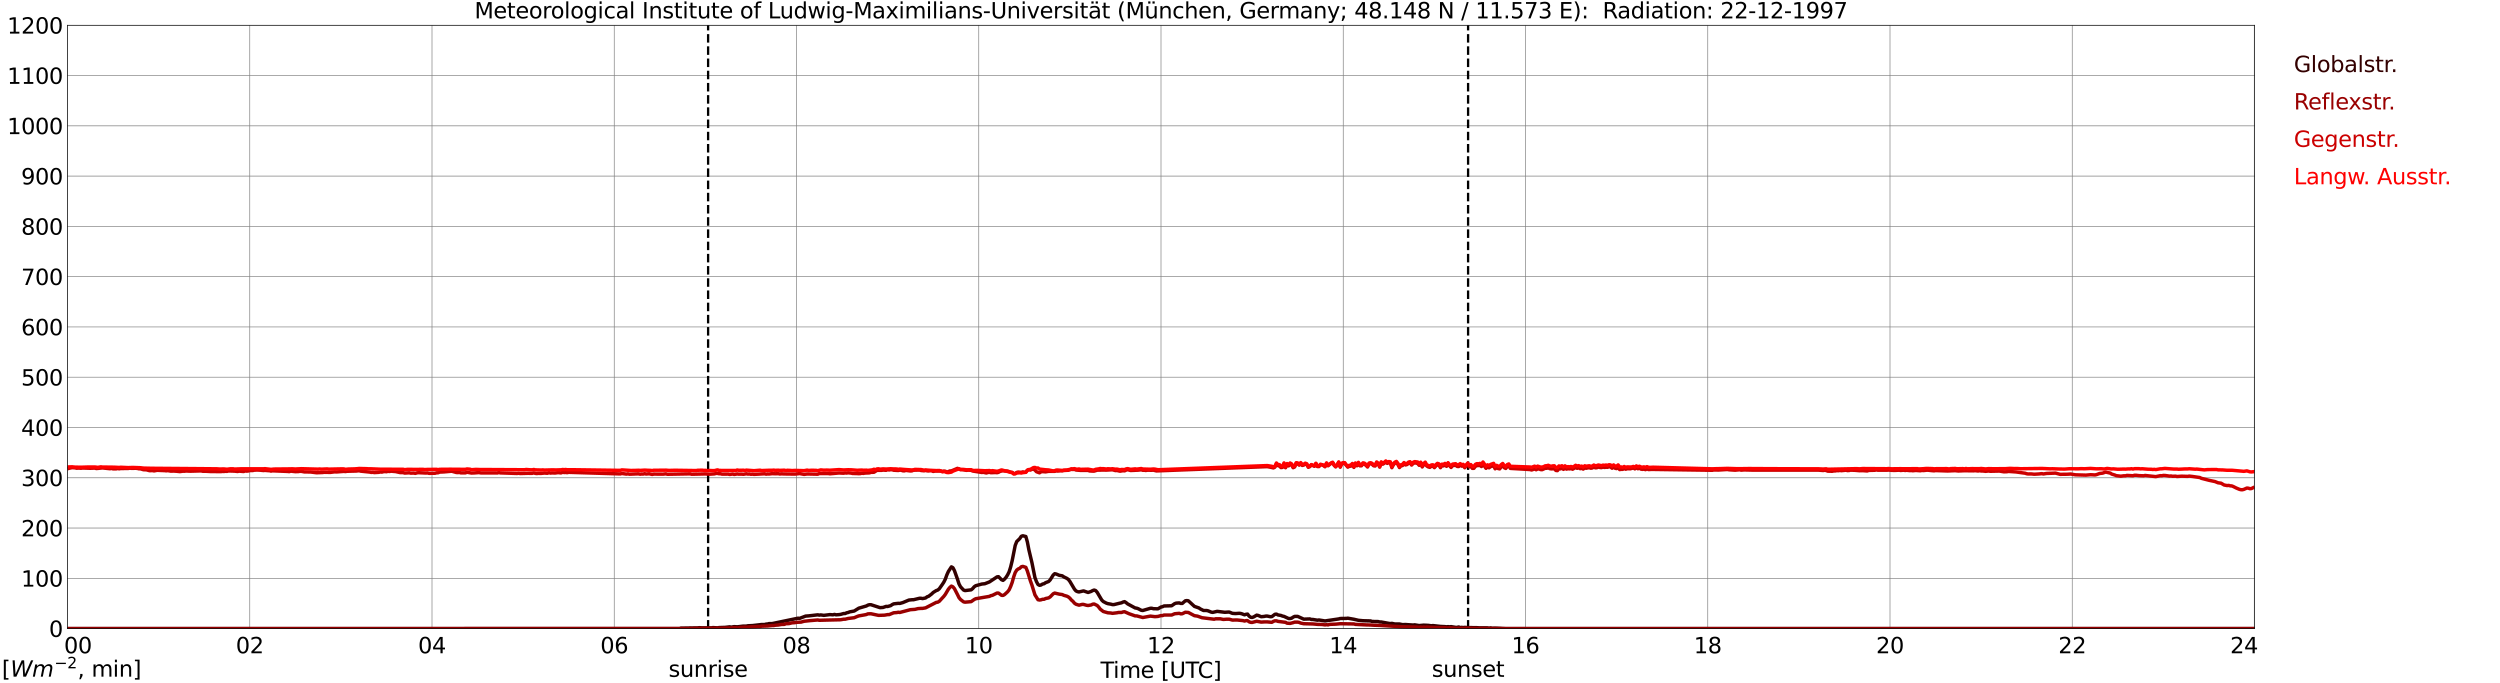 <?xml version="1.0" encoding="utf-8" standalone="no"?>
<!DOCTYPE svg PUBLIC "-//W3C//DTD SVG 1.1//EN"
  "http://www.w3.org/Graphics/SVG/1.1/DTD/svg11.dtd">
<svg xmlns:xlink="http://www.w3.org/1999/xlink" width="1085.4pt" height="296.64pt" viewBox="0 0 1085.4 296.64" xmlns="http://www.w3.org/2000/svg" version="1.1">
 <defs>
  <style type="text/css">*{stroke-linejoin: round; stroke-linecap: butt}</style>
 </defs>
 <g id="figure_1">
  <g id="patch_1">
   <path d="M 0 296.64 
L 1085.4 296.64 
L 1085.4 0 
L 0 0 
z
" style="fill: #ffffff"/>
  </g>
  <g id="axes_1">
   <g id="patch_2">
    <path d="M 29.306 272.909 
L 978.814 272.909 
L 978.814 10.976 
L 29.306 10.976 
z
" style="fill: #ffffff"/>
   </g>
   <g id="patch_3">
    <path d="M 978.814 272.909 
L 978.814 272.909 
L 978.814 10.976 
L 978.814 10.976 
z
" clip-path="url(#pba51e56309)" style="fill: #d3d3d3; opacity: 0.25; stroke: #d3d3d3; stroke-linejoin: miter"/>
   </g>
   <g id="matplotlib.axis_1">
    <g id="xtick_1">
     <g id="line2d_1">
      <path d="M 29.306 272.909 
L 29.306 10.976 
" clip-path="url(#pba51e56309)" style="fill: none; stroke: #808080; stroke-width: 0.3; stroke-linecap: square"/>
     </g>
     <g id="line2d_2"/>
     <g id="text_1">
      <!--    00 -->
      <g transform="translate(18.733 283.627) scale(0.095 -0.095)">
       <defs>
        <path id="DejaVuSans-20" transform="scale(0.016)"/>
        <path id="DejaVuSans-30" d="M 2034 4250 
Q 1547 4250 1301 3770 
Q 1056 3291 1056 2328 
Q 1056 1369 1301 889 
Q 1547 409 2034 409 
Q 2525 409 2770 889 
Q 3016 1369 3016 2328 
Q 3016 3291 2770 3770 
Q 2525 4250 2034 4250 
z
M 2034 4750 
Q 2819 4750 3233 4129 
Q 3647 3509 3647 2328 
Q 3647 1150 3233 529 
Q 2819 -91 2034 -91 
Q 1250 -91 836 529 
Q 422 1150 422 2328 
Q 422 3509 836 4129 
Q 1250 4750 2034 4750 
z
" transform="scale(0.016)"/>
       </defs>
       <use xlink:href="#DejaVuSans-20"/>
       <use xlink:href="#DejaVuSans-20" transform="translate(31.787 0)"/>
       <use xlink:href="#DejaVuSans-20" transform="translate(63.574 0)"/>
       <use xlink:href="#DejaVuSans-30" transform="translate(95.361 0)"/>
       <use xlink:href="#DejaVuSans-30" transform="translate(158.984 0)"/>
      </g>
     </g>
    </g>
    <g id="xtick_2">
     <g id="line2d_3">
      <path d="M 108.431 272.909 
L 108.431 10.976 
" clip-path="url(#pba51e56309)" style="fill: none; stroke: #808080; stroke-width: 0.3; stroke-linecap: square"/>
     </g>
     <g id="line2d_4"/>
     <g id="text_2">
      <!-- 02 -->
      <g transform="translate(102.387 283.627) scale(0.095 -0.095)">
       <defs>
        <path id="DejaVuSans-32" d="M 1228 531 
L 3431 531 
L 3431 0 
L 469 0 
L 469 531 
Q 828 903 1448 1529 
Q 2069 2156 2228 2338 
Q 2531 2678 2651 2914 
Q 2772 3150 2772 3378 
Q 2772 3750 2511 3984 
Q 2250 4219 1831 4219 
Q 1534 4219 1204 4116 
Q 875 4013 500 3803 
L 500 4441 
Q 881 4594 1212 4672 
Q 1544 4750 1819 4750 
Q 2544 4750 2975 4387 
Q 3406 4025 3406 3419 
Q 3406 3131 3298 2873 
Q 3191 2616 2906 2266 
Q 2828 2175 2409 1742 
Q 1991 1309 1228 531 
z
" transform="scale(0.016)"/>
       </defs>
       <use xlink:href="#DejaVuSans-30"/>
       <use xlink:href="#DejaVuSans-32" transform="translate(63.623 0)"/>
      </g>
     </g>
    </g>
    <g id="xtick_3">
     <g id="line2d_5">
      <path d="M 187.557 272.909 
L 187.557 10.976 
" clip-path="url(#pba51e56309)" style="fill: none; stroke: #808080; stroke-width: 0.3; stroke-linecap: square"/>
     </g>
     <g id="line2d_6"/>
     <g id="text_3">
      <!-- 04 -->
      <g transform="translate(181.513 283.627) scale(0.095 -0.095)">
       <defs>
        <path id="DejaVuSans-34" d="M 2419 4116 
L 825 1625 
L 2419 1625 
L 2419 4116 
z
M 2253 4666 
L 3047 4666 
L 3047 1625 
L 3713 1625 
L 3713 1100 
L 3047 1100 
L 3047 0 
L 2419 0 
L 2419 1100 
L 313 1100 
L 313 1709 
L 2253 4666 
z
" transform="scale(0.016)"/>
       </defs>
       <use xlink:href="#DejaVuSans-30"/>
       <use xlink:href="#DejaVuSans-34" transform="translate(63.623 0)"/>
      </g>
     </g>
    </g>
    <g id="xtick_4">
     <g id="line2d_7">
      <path d="M 266.683 272.909 
L 266.683 10.976 
" clip-path="url(#pba51e56309)" style="fill: none; stroke: #808080; stroke-width: 0.3; stroke-linecap: square"/>
     </g>
     <g id="line2d_8"/>
     <g id="text_4">
      <!-- 06 -->
      <g transform="translate(260.638 283.627) scale(0.095 -0.095)">
       <defs>
        <path id="DejaVuSans-36" d="M 2113 2584 
Q 1688 2584 1439 2293 
Q 1191 2003 1191 1497 
Q 1191 994 1439 701 
Q 1688 409 2113 409 
Q 2538 409 2786 701 
Q 3034 994 3034 1497 
Q 3034 2003 2786 2293 
Q 2538 2584 2113 2584 
z
M 3366 4563 
L 3366 3988 
Q 3128 4100 2886 4159 
Q 2644 4219 2406 4219 
Q 1781 4219 1451 3797 
Q 1122 3375 1075 2522 
Q 1259 2794 1537 2939 
Q 1816 3084 2150 3084 
Q 2853 3084 3261 2657 
Q 3669 2231 3669 1497 
Q 3669 778 3244 343 
Q 2819 -91 2113 -91 
Q 1303 -91 875 529 
Q 447 1150 447 2328 
Q 447 3434 972 4092 
Q 1497 4750 2381 4750 
Q 2619 4750 2861 4703 
Q 3103 4656 3366 4563 
z
" transform="scale(0.016)"/>
       </defs>
       <use xlink:href="#DejaVuSans-30"/>
       <use xlink:href="#DejaVuSans-36" transform="translate(63.623 0)"/>
      </g>
     </g>
    </g>
    <g id="xtick_5">
     <g id="line2d_9">
      <path d="M 345.808 272.909 
L 345.808 10.976 
" clip-path="url(#pba51e56309)" style="fill: none; stroke: #808080; stroke-width: 0.3; stroke-linecap: square"/>
     </g>
     <g id="line2d_10"/>
     <g id="text_5">
      <!-- 08 -->
      <g transform="translate(339.764 283.627) scale(0.095 -0.095)">
       <defs>
        <path id="DejaVuSans-38" d="M 2034 2216 
Q 1584 2216 1326 1975 
Q 1069 1734 1069 1313 
Q 1069 891 1326 650 
Q 1584 409 2034 409 
Q 2484 409 2743 651 
Q 3003 894 3003 1313 
Q 3003 1734 2745 1975 
Q 2488 2216 2034 2216 
z
M 1403 2484 
Q 997 2584 770 2862 
Q 544 3141 544 3541 
Q 544 4100 942 4425 
Q 1341 4750 2034 4750 
Q 2731 4750 3128 4425 
Q 3525 4100 3525 3541 
Q 3525 3141 3298 2862 
Q 3072 2584 2669 2484 
Q 3125 2378 3379 2068 
Q 3634 1759 3634 1313 
Q 3634 634 3220 271 
Q 2806 -91 2034 -91 
Q 1263 -91 848 271 
Q 434 634 434 1313 
Q 434 1759 690 2068 
Q 947 2378 1403 2484 
z
M 1172 3481 
Q 1172 3119 1398 2916 
Q 1625 2713 2034 2713 
Q 2441 2713 2670 2916 
Q 2900 3119 2900 3481 
Q 2900 3844 2670 4047 
Q 2441 4250 2034 4250 
Q 1625 4250 1398 4047 
Q 1172 3844 1172 3481 
z
" transform="scale(0.016)"/>
       </defs>
       <use xlink:href="#DejaVuSans-30"/>
       <use xlink:href="#DejaVuSans-38" transform="translate(63.623 0)"/>
      </g>
     </g>
    </g>
    <g id="xtick_6">
     <g id="line2d_11">
      <path d="M 424.934 272.909 
L 424.934 10.976 
" clip-path="url(#pba51e56309)" style="fill: none; stroke: #808080; stroke-width: 0.3; stroke-linecap: square"/>
     </g>
     <g id="line2d_12"/>
     <g id="text_6">
      <!-- 10 -->
      <g transform="translate(418.89 283.627) scale(0.095 -0.095)">
       <defs>
        <path id="DejaVuSans-31" d="M 794 531 
L 1825 531 
L 1825 4091 
L 703 3866 
L 703 4441 
L 1819 4666 
L 2450 4666 
L 2450 531 
L 3481 531 
L 3481 0 
L 794 0 
L 794 531 
z
" transform="scale(0.016)"/>
       </defs>
       <use xlink:href="#DejaVuSans-31"/>
       <use xlink:href="#DejaVuSans-30" transform="translate(63.623 0)"/>
      </g>
     </g>
    </g>
    <g id="xtick_7">
     <g id="line2d_13">
      <path d="M 504.06 272.909 
L 504.06 10.976 
" clip-path="url(#pba51e56309)" style="fill: none; stroke: #808080; stroke-width: 0.3; stroke-linecap: square"/>
     </g>
     <g id="line2d_14"/>
     <g id="text_7">
      <!-- 12 -->
      <g transform="translate(498.015 283.627) scale(0.095 -0.095)">
       <use xlink:href="#DejaVuSans-31"/>
       <use xlink:href="#DejaVuSans-32" transform="translate(63.623 0)"/>
      </g>
     </g>
    </g>
    <g id="xtick_8">
     <g id="line2d_15">
      <path d="M 583.185 272.909 
L 583.185 10.976 
" clip-path="url(#pba51e56309)" style="fill: none; stroke: #808080; stroke-width: 0.3; stroke-linecap: square"/>
     </g>
     <g id="line2d_16"/>
     <g id="text_8">
      <!-- 14 -->
      <g transform="translate(577.141 283.627) scale(0.095 -0.095)">
       <use xlink:href="#DejaVuSans-31"/>
       <use xlink:href="#DejaVuSans-34" transform="translate(63.623 0)"/>
      </g>
     </g>
    </g>
    <g id="xtick_9">
     <g id="line2d_17">
      <path d="M 662.311 272.909 
L 662.311 10.976 
" clip-path="url(#pba51e56309)" style="fill: none; stroke: #808080; stroke-width: 0.3; stroke-linecap: square"/>
     </g>
     <g id="line2d_18"/>
     <g id="text_9">
      <!-- 16 -->
      <g transform="translate(656.267 283.627) scale(0.095 -0.095)">
       <use xlink:href="#DejaVuSans-31"/>
       <use xlink:href="#DejaVuSans-36" transform="translate(63.623 0)"/>
      </g>
     </g>
    </g>
    <g id="xtick_10">
     <g id="line2d_19">
      <path d="M 741.437 272.909 
L 741.437 10.976 
" clip-path="url(#pba51e56309)" style="fill: none; stroke: #808080; stroke-width: 0.3; stroke-linecap: square"/>
     </g>
     <g id="line2d_20"/>
     <g id="text_10">
      <!-- 18 -->
      <g transform="translate(735.392 283.627) scale(0.095 -0.095)">
       <use xlink:href="#DejaVuSans-31"/>
       <use xlink:href="#DejaVuSans-38" transform="translate(63.623 0)"/>
      </g>
     </g>
    </g>
    <g id="xtick_11">
     <g id="line2d_21">
      <path d="M 820.562 272.909 
L 820.562 10.976 
" clip-path="url(#pba51e56309)" style="fill: none; stroke: #808080; stroke-width: 0.3; stroke-linecap: square"/>
     </g>
     <g id="line2d_22"/>
     <g id="text_11">
      <!-- 20 -->
      <g transform="translate(814.518 283.627) scale(0.095 -0.095)">
       <use xlink:href="#DejaVuSans-32"/>
       <use xlink:href="#DejaVuSans-30" transform="translate(63.623 0)"/>
      </g>
     </g>
    </g>
    <g id="xtick_12">
     <g id="line2d_23">
      <path d="M 899.688 272.909 
L 899.688 10.976 
" clip-path="url(#pba51e56309)" style="fill: none; stroke: #808080; stroke-width: 0.3; stroke-linecap: square"/>
     </g>
     <g id="line2d_24"/>
     <g id="text_12">
      <!-- 22 -->
      <g transform="translate(893.644 283.627) scale(0.095 -0.095)">
       <use xlink:href="#DejaVuSans-32"/>
       <use xlink:href="#DejaVuSans-32" transform="translate(63.623 0)"/>
      </g>
     </g>
    </g>
    <g id="xtick_13">
     <g id="line2d_25">
      <path d="M 978.814 272.909 
L 978.814 10.976 
" clip-path="url(#pba51e56309)" style="fill: none; stroke: #808080; stroke-width: 0.3; stroke-linecap: square"/>
     </g>
     <g id="line2d_26"/>
     <g id="text_13">
      <!-- 24    -->
      <g transform="translate(968.241 283.627) scale(0.095 -0.095)">
       <use xlink:href="#DejaVuSans-32"/>
       <use xlink:href="#DejaVuSans-34" transform="translate(63.623 0)"/>
       <use xlink:href="#DejaVuSans-20" transform="translate(127.246 0)"/>
       <use xlink:href="#DejaVuSans-20" transform="translate(159.033 0)"/>
       <use xlink:href="#DejaVuSans-20" transform="translate(190.82 0)"/>
      </g>
     </g>
    </g>
    <g id="text_14">
     <!-- Time [UTC] -->
     <g transform="translate(477.806 294.322) scale(0.095 -0.095)">
      <defs>
       <path id="DejaVuSans-54" d="M -19 4666 
L 3928 4666 
L 3928 4134 
L 2272 4134 
L 2272 0 
L 1638 0 
L 1638 4134 
L -19 4134 
L -19 4666 
z
" transform="scale(0.016)"/>
       <path id="DejaVuSans-69" d="M 603 3500 
L 1178 3500 
L 1178 0 
L 603 0 
L 603 3500 
z
M 603 4863 
L 1178 4863 
L 1178 4134 
L 603 4134 
L 603 4863 
z
" transform="scale(0.016)"/>
       <path id="DejaVuSans-6d" d="M 3328 2828 
Q 3544 3216 3844 3400 
Q 4144 3584 4550 3584 
Q 5097 3584 5394 3201 
Q 5691 2819 5691 2113 
L 5691 0 
L 5113 0 
L 5113 2094 
Q 5113 2597 4934 2840 
Q 4756 3084 4391 3084 
Q 3944 3084 3684 2787 
Q 3425 2491 3425 1978 
L 3425 0 
L 2847 0 
L 2847 2094 
Q 2847 2600 2669 2842 
Q 2491 3084 2119 3084 
Q 1678 3084 1418 2786 
Q 1159 2488 1159 1978 
L 1159 0 
L 581 0 
L 581 3500 
L 1159 3500 
L 1159 2956 
Q 1356 3278 1631 3431 
Q 1906 3584 2284 3584 
Q 2666 3584 2933 3390 
Q 3200 3197 3328 2828 
z
" transform="scale(0.016)"/>
       <path id="DejaVuSans-65" d="M 3597 1894 
L 3597 1613 
L 953 1613 
Q 991 1019 1311 708 
Q 1631 397 2203 397 
Q 2534 397 2845 478 
Q 3156 559 3463 722 
L 3463 178 
Q 3153 47 2828 -22 
Q 2503 -91 2169 -91 
Q 1331 -91 842 396 
Q 353 884 353 1716 
Q 353 2575 817 3079 
Q 1281 3584 2069 3584 
Q 2775 3584 3186 3129 
Q 3597 2675 3597 1894 
z
M 3022 2063 
Q 3016 2534 2758 2815 
Q 2500 3097 2075 3097 
Q 1594 3097 1305 2825 
Q 1016 2553 972 2059 
L 3022 2063 
z
" transform="scale(0.016)"/>
       <path id="DejaVuSans-5b" d="M 550 4863 
L 1875 4863 
L 1875 4416 
L 1125 4416 
L 1125 -397 
L 1875 -397 
L 1875 -844 
L 550 -844 
L 550 4863 
z
" transform="scale(0.016)"/>
       <path id="DejaVuSans-55" d="M 556 4666 
L 1191 4666 
L 1191 1831 
Q 1191 1081 1462 751 
Q 1734 422 2344 422 
Q 2950 422 3222 751 
Q 3494 1081 3494 1831 
L 3494 4666 
L 4128 4666 
L 4128 1753 
Q 4128 841 3676 375 
Q 3225 -91 2344 -91 
Q 1459 -91 1007 375 
Q 556 841 556 1753 
L 556 4666 
z
" transform="scale(0.016)"/>
       <path id="DejaVuSans-43" d="M 4122 4306 
L 4122 3641 
Q 3803 3938 3442 4084 
Q 3081 4231 2675 4231 
Q 1875 4231 1450 3742 
Q 1025 3253 1025 2328 
Q 1025 1406 1450 917 
Q 1875 428 2675 428 
Q 3081 428 3442 575 
Q 3803 722 4122 1019 
L 4122 359 
Q 3791 134 3420 21 
Q 3050 -91 2638 -91 
Q 1578 -91 968 557 
Q 359 1206 359 2328 
Q 359 3453 968 4101 
Q 1578 4750 2638 4750 
Q 3056 4750 3426 4639 
Q 3797 4528 4122 4306 
z
" transform="scale(0.016)"/>
       <path id="DejaVuSans-5d" d="M 1947 4863 
L 1947 -844 
L 622 -844 
L 622 -397 
L 1369 -397 
L 1369 4416 
L 622 4416 
L 622 4863 
L 1947 4863 
z
" transform="scale(0.016)"/>
      </defs>
      <use xlink:href="#DejaVuSans-54"/>
      <use xlink:href="#DejaVuSans-69" transform="translate(57.959 0)"/>
      <use xlink:href="#DejaVuSans-6d" transform="translate(85.742 0)"/>
      <use xlink:href="#DejaVuSans-65" transform="translate(183.154 0)"/>
      <use xlink:href="#DejaVuSans-20" transform="translate(244.678 0)"/>
      <use xlink:href="#DejaVuSans-5b" transform="translate(276.465 0)"/>
      <use xlink:href="#DejaVuSans-55" transform="translate(315.479 0)"/>
      <use xlink:href="#DejaVuSans-54" transform="translate(388.672 0)"/>
      <use xlink:href="#DejaVuSans-43" transform="translate(443.881 0)"/>
      <use xlink:href="#DejaVuSans-5d" transform="translate(513.705 0)"/>
     </g>
    </g>
   </g>
   <g id="matplotlib.axis_2">
    <g id="ytick_1">
     <g id="line2d_27">
      <path d="M 29.306 272.909 
L 978.814 272.909 
" clip-path="url(#pba51e56309)" style="fill: none; stroke: #808080; stroke-width: 0.3; stroke-linecap: square"/>
     </g>
     <g id="line2d_28"/>
     <g id="text_15">
      <!-- 0 -->
      <g transform="translate(21.261 276.518) scale(0.095 -0.095)">
       <use xlink:href="#DejaVuSans-30"/>
      </g>
     </g>
    </g>
    <g id="ytick_2">
     <g id="line2d_29">
      <path d="M 29.306 251.081 
L 978.814 251.081 
" clip-path="url(#pba51e56309)" style="fill: none; stroke: #808080; stroke-width: 0.3; stroke-linecap: square"/>
     </g>
     <g id="line2d_30"/>
     <g id="text_16">
      <!-- 100 -->
      <g transform="translate(9.173 254.69) scale(0.095 -0.095)">
       <use xlink:href="#DejaVuSans-31"/>
       <use xlink:href="#DejaVuSans-30" transform="translate(63.623 0)"/>
       <use xlink:href="#DejaVuSans-30" transform="translate(127.246 0)"/>
      </g>
     </g>
    </g>
    <g id="ytick_3">
     <g id="line2d_31">
      <path d="M 29.306 229.253 
L 978.814 229.253 
" clip-path="url(#pba51e56309)" style="fill: none; stroke: #808080; stroke-width: 0.3; stroke-linecap: square"/>
     </g>
     <g id="line2d_32"/>
     <g id="text_17">
      <!-- 200 -->
      <g transform="translate(9.173 232.863) scale(0.095 -0.095)">
       <use xlink:href="#DejaVuSans-32"/>
       <use xlink:href="#DejaVuSans-30" transform="translate(63.623 0)"/>
       <use xlink:href="#DejaVuSans-30" transform="translate(127.246 0)"/>
      </g>
     </g>
    </g>
    <g id="ytick_4">
     <g id="line2d_33">
      <path d="M 29.306 207.426 
L 978.814 207.426 
" clip-path="url(#pba51e56309)" style="fill: none; stroke: #808080; stroke-width: 0.3; stroke-linecap: square"/>
     </g>
     <g id="line2d_34"/>
     <g id="text_18">
      <!-- 300 -->
      <g transform="translate(9.173 211.035) scale(0.095 -0.095)">
       <defs>
        <path id="DejaVuSans-33" d="M 2597 2516 
Q 3050 2419 3304 2112 
Q 3559 1806 3559 1356 
Q 3559 666 3084 287 
Q 2609 -91 1734 -91 
Q 1441 -91 1130 -33 
Q 819 25 488 141 
L 488 750 
Q 750 597 1062 519 
Q 1375 441 1716 441 
Q 2309 441 2620 675 
Q 2931 909 2931 1356 
Q 2931 1769 2642 2001 
Q 2353 2234 1838 2234 
L 1294 2234 
L 1294 2753 
L 1863 2753 
Q 2328 2753 2575 2939 
Q 2822 3125 2822 3475 
Q 2822 3834 2567 4026 
Q 2313 4219 1838 4219 
Q 1578 4219 1281 4162 
Q 984 4106 628 3988 
L 628 4550 
Q 988 4650 1302 4700 
Q 1616 4750 1894 4750 
Q 2613 4750 3031 4423 
Q 3450 4097 3450 3541 
Q 3450 3153 3228 2886 
Q 3006 2619 2597 2516 
z
" transform="scale(0.016)"/>
       </defs>
       <use xlink:href="#DejaVuSans-33"/>
       <use xlink:href="#DejaVuSans-30" transform="translate(63.623 0)"/>
       <use xlink:href="#DejaVuSans-30" transform="translate(127.246 0)"/>
      </g>
     </g>
    </g>
    <g id="ytick_5">
     <g id="line2d_35">
      <path d="M 29.306 185.598 
L 978.814 185.598 
" clip-path="url(#pba51e56309)" style="fill: none; stroke: #808080; stroke-width: 0.3; stroke-linecap: square"/>
     </g>
     <g id="line2d_36"/>
     <g id="text_19">
      <!-- 400 -->
      <g transform="translate(9.173 189.207) scale(0.095 -0.095)">
       <use xlink:href="#DejaVuSans-34"/>
       <use xlink:href="#DejaVuSans-30" transform="translate(63.623 0)"/>
       <use xlink:href="#DejaVuSans-30" transform="translate(127.246 0)"/>
      </g>
     </g>
    </g>
    <g id="ytick_6">
     <g id="line2d_37">
      <path d="M 29.306 163.77 
L 978.814 163.77 
" clip-path="url(#pba51e56309)" style="fill: none; stroke: #808080; stroke-width: 0.3; stroke-linecap: square"/>
     </g>
     <g id="line2d_38"/>
     <g id="text_20">
      <!-- 500 -->
      <g transform="translate(9.173 167.379) scale(0.095 -0.095)">
       <defs>
        <path id="DejaVuSans-35" d="M 691 4666 
L 3169 4666 
L 3169 4134 
L 1269 4134 
L 1269 2991 
Q 1406 3038 1543 3061 
Q 1681 3084 1819 3084 
Q 2600 3084 3056 2656 
Q 3513 2228 3513 1497 
Q 3513 744 3044 326 
Q 2575 -91 1722 -91 
Q 1428 -91 1123 -41 
Q 819 9 494 109 
L 494 744 
Q 775 591 1075 516 
Q 1375 441 1709 441 
Q 2250 441 2565 725 
Q 2881 1009 2881 1497 
Q 2881 1984 2565 2268 
Q 2250 2553 1709 2553 
Q 1456 2553 1204 2497 
Q 953 2441 691 2322 
L 691 4666 
z
" transform="scale(0.016)"/>
       </defs>
       <use xlink:href="#DejaVuSans-35"/>
       <use xlink:href="#DejaVuSans-30" transform="translate(63.623 0)"/>
       <use xlink:href="#DejaVuSans-30" transform="translate(127.246 0)"/>
      </g>
     </g>
    </g>
    <g id="ytick_7">
     <g id="line2d_39">
      <path d="M 29.306 141.942 
L 978.814 141.942 
" clip-path="url(#pba51e56309)" style="fill: none; stroke: #808080; stroke-width: 0.3; stroke-linecap: square"/>
     </g>
     <g id="line2d_40"/>
     <g id="text_21">
      <!-- 600 -->
      <g transform="translate(9.173 145.551) scale(0.095 -0.095)">
       <use xlink:href="#DejaVuSans-36"/>
       <use xlink:href="#DejaVuSans-30" transform="translate(63.623 0)"/>
       <use xlink:href="#DejaVuSans-30" transform="translate(127.246 0)"/>
      </g>
     </g>
    </g>
    <g id="ytick_8">
     <g id="line2d_41">
      <path d="M 29.306 120.114 
L 978.814 120.114 
" clip-path="url(#pba51e56309)" style="fill: none; stroke: #808080; stroke-width: 0.3; stroke-linecap: square"/>
     </g>
     <g id="line2d_42"/>
     <g id="text_22">
      <!-- 700 -->
      <g transform="translate(9.173 123.724) scale(0.095 -0.095)">
       <defs>
        <path id="DejaVuSans-37" d="M 525 4666 
L 3525 4666 
L 3525 4397 
L 1831 0 
L 1172 0 
L 2766 4134 
L 525 4134 
L 525 4666 
z
" transform="scale(0.016)"/>
       </defs>
       <use xlink:href="#DejaVuSans-37"/>
       <use xlink:href="#DejaVuSans-30" transform="translate(63.623 0)"/>
       <use xlink:href="#DejaVuSans-30" transform="translate(127.246 0)"/>
      </g>
     </g>
    </g>
    <g id="ytick_9">
     <g id="line2d_43">
      <path d="M 29.306 98.287 
L 978.814 98.287 
" clip-path="url(#pba51e56309)" style="fill: none; stroke: #808080; stroke-width: 0.3; stroke-linecap: square"/>
     </g>
     <g id="line2d_44"/>
     <g id="text_23">
      <!-- 800 -->
      <g transform="translate(9.173 101.896) scale(0.095 -0.095)">
       <use xlink:href="#DejaVuSans-38"/>
       <use xlink:href="#DejaVuSans-30" transform="translate(63.623 0)"/>
       <use xlink:href="#DejaVuSans-30" transform="translate(127.246 0)"/>
      </g>
     </g>
    </g>
    <g id="ytick_10">
     <g id="line2d_45">
      <path d="M 29.306 76.459 
L 978.814 76.459 
" clip-path="url(#pba51e56309)" style="fill: none; stroke: #808080; stroke-width: 0.3; stroke-linecap: square"/>
     </g>
     <g id="line2d_46"/>
     <g id="text_24">
      <!-- 900 -->
      <g transform="translate(9.173 80.068) scale(0.095 -0.095)">
       <defs>
        <path id="DejaVuSans-39" d="M 703 97 
L 703 672 
Q 941 559 1184 500 
Q 1428 441 1663 441 
Q 2288 441 2617 861 
Q 2947 1281 2994 2138 
Q 2813 1869 2534 1725 
Q 2256 1581 1919 1581 
Q 1219 1581 811 2004 
Q 403 2428 403 3163 
Q 403 3881 828 4315 
Q 1253 4750 1959 4750 
Q 2769 4750 3195 4129 
Q 3622 3509 3622 2328 
Q 3622 1225 3098 567 
Q 2575 -91 1691 -91 
Q 1453 -91 1209 -44 
Q 966 3 703 97 
z
M 1959 2075 
Q 2384 2075 2632 2365 
Q 2881 2656 2881 3163 
Q 2881 3666 2632 3958 
Q 2384 4250 1959 4250 
Q 1534 4250 1286 3958 
Q 1038 3666 1038 3163 
Q 1038 2656 1286 2365 
Q 1534 2075 1959 2075 
z
" transform="scale(0.016)"/>
       </defs>
       <use xlink:href="#DejaVuSans-39"/>
       <use xlink:href="#DejaVuSans-30" transform="translate(63.623 0)"/>
       <use xlink:href="#DejaVuSans-30" transform="translate(127.246 0)"/>
      </g>
     </g>
    </g>
    <g id="ytick_11">
     <g id="line2d_47">
      <path d="M 29.306 54.631 
L 978.814 54.631 
" clip-path="url(#pba51e56309)" style="fill: none; stroke: #808080; stroke-width: 0.3; stroke-linecap: square"/>
     </g>
     <g id="line2d_48"/>
     <g id="text_25">
      <!-- 1000 -->
      <g transform="translate(3.128 58.24) scale(0.095 -0.095)">
       <use xlink:href="#DejaVuSans-31"/>
       <use xlink:href="#DejaVuSans-30" transform="translate(63.623 0)"/>
       <use xlink:href="#DejaVuSans-30" transform="translate(127.246 0)"/>
       <use xlink:href="#DejaVuSans-30" transform="translate(190.869 0)"/>
      </g>
     </g>
    </g>
    <g id="ytick_12">
     <g id="line2d_49">
      <path d="M 29.306 32.803 
L 978.814 32.803 
" clip-path="url(#pba51e56309)" style="fill: none; stroke: #808080; stroke-width: 0.3; stroke-linecap: square"/>
     </g>
     <g id="line2d_50"/>
     <g id="text_26">
      <!-- 1100 -->
      <g transform="translate(3.128 36.413) scale(0.095 -0.095)">
       <use xlink:href="#DejaVuSans-31"/>
       <use xlink:href="#DejaVuSans-31" transform="translate(63.623 0)"/>
       <use xlink:href="#DejaVuSans-30" transform="translate(127.246 0)"/>
       <use xlink:href="#DejaVuSans-30" transform="translate(190.869 0)"/>
      </g>
     </g>
    </g>
    <g id="ytick_13">
     <g id="line2d_51">
      <path d="M 29.306 10.976 
L 978.814 10.976 
" clip-path="url(#pba51e56309)" style="fill: none; stroke: #808080; stroke-width: 0.3; stroke-linecap: square"/>
     </g>
     <g id="line2d_52"/>
     <g id="text_27">
      <!-- 1200 -->
      <g transform="translate(3.128 14.585) scale(0.095 -0.095)">
       <use xlink:href="#DejaVuSans-31"/>
       <use xlink:href="#DejaVuSans-32" transform="translate(63.623 0)"/>
       <use xlink:href="#DejaVuSans-30" transform="translate(127.246 0)"/>
       <use xlink:href="#DejaVuSans-30" transform="translate(190.869 0)"/>
      </g>
     </g>
    </g>
   </g>
   <g id="line2d_53">
    <path d="M 307.432 272.909 
L 307.432 10.976 
" clip-path="url(#pba51e56309)" style="fill: none; stroke-dasharray: 3.7,1.6; stroke-dashoffset: 0; stroke: #000000"/>
   </g>
   <g id="line2d_54">
    <path d="M 637.386 272.909 
L 637.386 10.976 
" clip-path="url(#pba51e56309)" style="fill: none; stroke-dasharray: 3.7,1.6; stroke-dashoffset: 0; stroke: #000000"/>
   </g>
   <g id="line2d_55">
    <path d="M 29.306 272.909 
L 295.036 272.909 
L 295.696 272.697 
L 297.014 272.697 
L 302.949 272.605 
L 303.608 272.514 
L 304.927 272.605 
L 308.883 272.605 
L 309.543 272.468 
L 311.521 272.605 
L 312.18 272.468 
L 314.818 272.376 
L 316.796 272.149 
L 317.455 272.285 
L 318.774 272.058 
L 320.093 272.149 
L 322.73 271.828 
L 324.049 271.828 
L 324.708 271.691 
L 326.686 271.599 
L 330.643 271.141 
L 331.961 271.141 
L 332.621 270.957 
L 333.28 270.914 
L 333.94 270.73 
L 335.258 270.73 
L 346.468 268.395 
L 347.127 268.486 
L 349.765 267.48 
L 351.083 267.389 
L 355.04 266.932 
L 355.699 267.068 
L 356.359 266.978 
L 357.677 267.159 
L 360.315 266.841 
L 361.634 266.932 
L 362.293 266.749 
L 362.952 266.932 
L 364.271 266.841 
L 364.93 266.749 
L 366.249 266.382 
L 366.909 266.382 
L 367.568 266.061 
L 368.227 265.924 
L 368.887 265.651 
L 370.865 265.284 
L 372.843 264.049 
L 376.14 263.088 
L 376.799 262.722 
L 377.459 262.538 
L 378.118 262.538 
L 382.074 263.82 
L 383.393 263.728 
L 384.712 263.27 
L 385.371 263.315 
L 386.69 262.951 
L 387.349 262.493 
L 388.009 262.172 
L 389.987 261.943 
L 390.646 261.988 
L 391.965 261.624 
L 393.284 261.074 
L 394.603 260.526 
L 395.921 260.388 
L 396.581 260.388 
L 399.218 259.747 
L 399.878 259.747 
L 400.537 259.884 
L 401.856 259.609 
L 402.515 259.107 
L 403.175 258.878 
L 404.493 257.872 
L 405.153 257.23 
L 406.471 256.407 
L 407.131 256.178 
L 407.79 255.628 
L 409.109 253.753 
L 409.768 252.746 
L 410.428 251.419 
L 411.087 249.588 
L 411.746 248.123 
L 413.065 246.111 
L 413.725 246.478 
L 414.384 247.759 
L 415.703 251.465 
L 416.362 253.524 
L 417.022 254.759 
L 418.34 256.178 
L 419 256.407 
L 421.637 256.086 
L 422.297 255.536 
L 422.956 254.759 
L 423.615 254.301 
L 426.253 253.569 
L 427.572 253.432 
L 429.55 252.655 
L 432.187 250.915 
L 432.847 250.457 
L 433.506 250.367 
L 434.825 251.692 
L 435.484 251.967 
L 436.144 251.419 
L 436.803 250.64 
L 437.462 249.588 
L 438.122 248.261 
L 438.781 246.157 
L 439.44 243.457 
L 440.759 236.821 
L 441.419 235.127 
L 442.737 233.846 
L 443.397 232.84 
L 444.056 232.61 
L 445.375 232.931 
L 446.034 235.265 
L 446.694 238.698 
L 448.012 244.234 
L 449.331 250.778 
L 449.991 252.517 
L 450.65 253.753 
L 451.309 254.119 
L 451.969 253.982 
L 452.628 253.569 
L 453.287 253.432 
L 453.947 252.974 
L 455.266 252.471 
L 455.925 251.784 
L 457.244 249.68 
L 457.903 249.086 
L 458.563 249.221 
L 459.881 249.771 
L 461.2 250.001 
L 461.859 250.457 
L 463.178 251.099 
L 463.838 251.557 
L 464.497 252.426 
L 466.475 255.765 
L 467.134 256.545 
L 467.794 256.863 
L 468.453 257.001 
L 470.431 256.545 
L 472.409 257.23 
L 473.728 256.774 
L 474.388 256.407 
L 475.047 256.178 
L 475.706 256.407 
L 476.366 257.184 
L 478.344 260.526 
L 479.003 261.165 
L 480.322 261.853 
L 480.981 262.08 
L 482.3 262.309 
L 482.96 262.493 
L 483.619 262.493 
L 486.256 261.853 
L 486.916 261.716 
L 487.575 261.395 
L 488.235 261.211 
L 488.894 261.624 
L 489.553 262.172 
L 492.85 263.957 
L 493.51 264.049 
L 494.169 264.278 
L 495.488 264.963 
L 496.147 265.055 
L 499.444 264.095 
L 500.103 264.095 
L 500.763 264.278 
L 502.741 264.324 
L 504.06 263.545 
L 504.719 263.407 
L 505.379 263.088 
L 508.675 262.997 
L 509.994 262.08 
L 510.654 261.853 
L 511.972 261.761 
L 512.632 261.988 
L 513.291 261.988 
L 514.61 260.845 
L 515.269 260.753 
L 515.929 260.845 
L 518.566 263.27 
L 520.544 263.957 
L 521.204 264.416 
L 522.522 265.055 
L 523.841 265.055 
L 524.501 265.193 
L 525.819 265.743 
L 526.479 265.878 
L 528.457 265.422 
L 531.754 265.832 
L 533.073 265.743 
L 533.732 265.743 
L 535.051 266.291 
L 536.369 266.382 
L 537.688 266.291 
L 538.348 266.291 
L 539.007 266.428 
L 540.326 266.932 
L 540.985 266.703 
L 541.644 266.611 
L 542.304 267.48 
L 542.963 267.984 
L 543.623 268.076 
L 544.282 267.847 
L 545.601 267.068 
L 546.26 267.205 
L 547.579 267.755 
L 548.898 267.618 
L 549.557 267.48 
L 550.216 267.48 
L 551.535 267.755 
L 552.195 267.709 
L 553.513 266.703 
L 554.173 266.611 
L 554.832 266.978 
L 556.151 267.205 
L 556.81 267.48 
L 557.47 267.618 
L 559.448 268.532 
L 560.107 268.532 
L 560.766 268.395 
L 561.426 267.939 
L 562.085 267.618 
L 563.404 267.618 
L 566.042 268.807 
L 568.679 268.716 
L 569.338 268.945 
L 569.998 268.945 
L 571.976 269.266 
L 572.635 269.174 
L 575.273 269.587 
L 581.207 268.716 
L 581.867 268.532 
L 584.504 268.486 
L 585.164 268.395 
L 587.801 268.853 
L 589.779 269.312 
L 591.757 269.495 
L 595.054 269.587 
L 595.714 269.814 
L 598.351 269.859 
L 599.011 270.043 
L 599.67 270.043 
L 602.967 270.639 
L 603.626 270.73 
L 604.286 270.639 
L 605.604 270.914 
L 607.582 270.914 
L 608.901 271.187 
L 610.22 271.141 
L 613.517 271.37 
L 614.176 271.278 
L 616.154 271.599 
L 618.133 271.416 
L 620.111 271.507 
L 621.429 271.691 
L 622.089 271.599 
L 625.386 271.966 
L 627.364 272.058 
L 628.023 272.149 
L 628.683 272.058 
L 629.342 272.149 
L 630.001 272.058 
L 631.98 272.376 
L 632.639 272.376 
L 633.298 272.195 
L 633.958 272.468 
L 634.617 272.376 
L 635.276 272.468 
L 635.936 272.376 
L 637.255 272.468 
L 641.211 272.514 
L 642.53 272.605 
L 645.827 272.605 
L 646.486 272.743 
L 647.145 272.605 
L 647.805 272.743 
L 649.123 272.697 
L 653.739 272.909 
L 978.154 272.909 
L 978.154 272.909 
" clip-path="url(#pba51e56309)" style="fill: none; stroke: #330000; stroke-width: 1.5; stroke-linecap: square"/>
   </g>
   <g id="line2d_56">
    <path d="M 29.306 272.909 
L 298.992 272.889 
L 299.652 272.797 
L 300.311 272.889 
L 301.63 272.797 
L 313.499 272.704 
L 315.477 272.658 
L 317.455 272.658 
L 318.114 272.472 
L 319.433 272.472 
L 320.093 272.658 
L 321.411 272.378 
L 322.73 272.333 
L 323.39 272.239 
L 324.049 272.333 
L 326.027 272.145 
L 328.005 272.099 
L 329.324 272.005 
L 329.983 272.005 
L 330.643 271.865 
L 333.28 271.774 
L 335.258 271.586 
L 335.918 271.586 
L 336.577 271.446 
L 337.896 271.355 
L 339.215 271.121 
L 340.533 271.075 
L 341.193 270.796 
L 342.512 270.75 
L 343.83 270.423 
L 345.149 270.331 
L 345.808 270.191 
L 347.787 270.097 
L 349.105 269.726 
L 351.743 269.447 
L 355.04 269.168 
L 355.699 269.307 
L 358.996 269.213 
L 360.974 269.168 
L 364.93 269.074 
L 366.249 268.84 
L 366.909 268.84 
L 368.227 268.515 
L 370.865 268.19 
L 372.184 267.631 
L 372.843 267.397 
L 375.481 266.932 
L 376.14 266.793 
L 376.799 266.513 
L 378.118 266.467 
L 381.415 267.166 
L 384.053 267.072 
L 385.371 266.841 
L 386.031 266.841 
L 388.009 266.048 
L 389.328 265.954 
L 389.987 265.815 
L 390.646 265.909 
L 395.262 264.699 
L 397.24 264.56 
L 398.559 264.234 
L 399.878 264.141 
L 400.537 264.141 
L 401.856 263.907 
L 406.471 261.534 
L 407.131 261.44 
L 407.79 261.069 
L 409.109 259.627 
L 409.768 258.928 
L 410.428 258.044 
L 411.746 255.809 
L 412.406 255.019 
L 413.065 254.46 
L 413.725 254.785 
L 414.384 255.578 
L 415.703 258.136 
L 416.362 259.487 
L 417.022 260.277 
L 418.34 261.301 
L 419 261.44 
L 421.637 261.209 
L 422.956 260.277 
L 423.615 259.952 
L 426.253 259.487 
L 429.55 258.928 
L 430.209 258.603 
L 430.869 258.463 
L 432.847 257.485 
L 433.506 257.485 
L 434.825 258.463 
L 435.484 258.509 
L 436.144 258.136 
L 437.462 256.927 
L 438.122 256.088 
L 438.781 254.646 
L 439.44 252.877 
L 440.1 250.505 
L 440.759 248.595 
L 441.419 247.525 
L 442.078 247.012 
L 442.737 246.733 
L 443.397 246.082 
L 444.056 245.897 
L 445.375 246.316 
L 446.034 247.899 
L 447.353 252.179 
L 448.012 253.995 
L 449.331 258.275 
L 450.65 260.371 
L 451.309 260.511 
L 451.969 260.417 
L 452.628 260.185 
L 453.287 260.185 
L 453.947 259.858 
L 455.266 259.579 
L 455.925 259.159 
L 457.244 257.811 
L 457.903 257.485 
L 459.881 257.95 
L 461.2 258.136 
L 461.859 258.463 
L 463.178 258.834 
L 463.838 259.159 
L 464.497 259.718 
L 465.156 260.511 
L 465.816 261.069 
L 466.475 261.86 
L 467.134 262.325 
L 468.453 262.744 
L 469.772 262.418 
L 470.431 262.418 
L 471.75 262.792 
L 472.409 262.883 
L 473.728 262.652 
L 474.388 262.325 
L 475.047 262.233 
L 476.366 262.883 
L 477.025 263.582 
L 477.685 264.466 
L 479.003 265.49 
L 480.981 266.048 
L 482.3 266.142 
L 482.96 266.282 
L 484.938 266.048 
L 485.597 265.909 
L 486.916 265.909 
L 487.575 265.677 
L 488.235 265.583 
L 490.213 266.467 
L 492.85 267.397 
L 493.51 267.397 
L 496.147 268.096 
L 499.444 267.491 
L 501.422 267.725 
L 502.741 267.631 
L 504.06 267.258 
L 504.719 267.258 
L 505.379 267.026 
L 508.675 267.026 
L 509.994 266.467 
L 511.972 266.282 
L 512.632 266.513 
L 513.291 266.467 
L 514.61 265.815 
L 515.929 265.909 
L 518.566 267.306 
L 519.885 267.491 
L 521.863 268.19 
L 527.138 268.84 
L 527.797 268.655 
L 529.776 268.655 
L 531.094 268.934 
L 532.413 268.84 
L 533.732 268.84 
L 535.051 269.213 
L 537.029 269.168 
L 539.666 269.447 
L 540.326 269.632 
L 540.985 269.447 
L 541.644 269.447 
L 542.304 269.958 
L 542.963 270.191 
L 543.623 270.237 
L 545.601 269.726 
L 547.579 270.097 
L 548.898 270.004 
L 550.216 270.004 
L 552.195 270.191 
L 552.854 269.772 
L 553.513 269.539 
L 554.173 269.539 
L 554.832 269.772 
L 558.129 270.191 
L 558.788 270.562 
L 560.107 270.656 
L 561.426 270.331 
L 562.085 270.097 
L 563.404 270.097 
L 564.063 270.237 
L 564.723 270.516 
L 566.042 270.796 
L 569.998 270.89 
L 571.976 271.075 
L 573.954 271.121 
L 575.273 271.307 
L 575.932 271.215 
L 576.592 271.307 
L 577.251 271.075 
L 579.889 270.981 
L 581.867 270.796 
L 587.801 270.89 
L 588.46 271.075 
L 593.076 271.307 
L 595.054 271.355 
L 596.373 271.446 
L 599.011 271.54 
L 606.923 272.005 
L 608.242 272.099 
L 610.22 272.145 
L 614.836 272.239 
L 616.154 272.378 
L 616.814 272.239 
L 617.473 272.333 
L 618.133 272.239 
L 618.792 272.333 
L 619.451 272.239 
L 620.77 272.333 
L 624.067 272.472 
L 627.364 272.472 
L 628.023 272.658 
L 629.342 272.564 
L 630.661 272.658 
L 632.639 272.797 
L 633.298 272.704 
L 633.958 272.797 
L 634.617 272.704 
L 635.276 272.797 
L 636.595 272.704 
L 637.255 272.797 
L 637.914 272.704 
L 639.233 272.797 
L 650.442 272.889 
L 654.399 272.909 
L 978.154 272.909 
L 978.154 272.909 
" clip-path="url(#pba51e56309)" style="fill: none; stroke: #990000; stroke-width: 1.5; stroke-linecap: square"/>
   </g>
   <g id="line2d_57">
    <path d="M 29.306 203.499 
L 30.625 203.171 
L 31.284 203.04 
L 32.603 203.115 
L 33.262 203.291 
L 33.921 203.224 
L 35.24 203.283 
L 35.9 203.197 
L 39.197 203.304 
L 41.175 203.228 
L 41.834 203.422 
L 43.153 203.294 
L 44.472 203.156 
L 47.768 203.503 
L 48.428 203.368 
L 49.087 203.571 
L 50.406 203.577 
L 51.065 203.407 
L 51.725 203.542 
L 52.384 203.422 
L 55.681 203.387 
L 56.34 203.254 
L 57 203.335 
L 58.978 203.313 
L 59.637 203.37 
L 60.297 203.54 
L 60.956 203.542 
L 62.275 203.935 
L 63.594 203.99 
L 64.912 204.35 
L 66.231 204.317 
L 66.89 204.448 
L 68.209 204.188 
L 69.528 204.254 
L 71.506 204.33 
L 72.166 204.411 
L 72.825 204.324 
L 74.144 204.553 
L 75.462 204.525 
L 76.781 204.61 
L 78.1 204.752 
L 79.419 204.57 
L 80.078 204.597 
L 80.737 204.496 
L 82.716 204.577 
L 84.034 204.542 
L 87.331 204.446 
L 87.991 204.599 
L 89.309 204.599 
L 91.288 204.712 
L 95.903 204.763 
L 96.563 204.671 
L 97.222 204.701 
L 97.881 204.614 
L 98.541 204.656 
L 99.2 204.47 
L 101.838 204.557 
L 103.156 204.701 
L 103.816 204.557 
L 105.794 204.717 
L 106.453 204.468 
L 107.113 204.549 
L 107.772 204.488 
L 108.431 204.309 
L 109.75 204.28 
L 110.41 204.134 
L 111.728 204.073 
L 113.047 204.154 
L 114.366 204.289 
L 115.025 204.219 
L 116.344 204.333 
L 117.003 204.354 
L 117.663 204.538 
L 118.322 204.409 
L 124.916 204.684 
L 125.575 204.765 
L 126.235 204.555 
L 128.213 204.78 
L 129.532 204.745 
L 130.191 204.625 
L 130.85 204.638 
L 132.169 204.896 
L 134.807 204.924 
L 137.444 205.256 
L 140.082 205.147 
L 140.741 205.053 
L 143.379 205.103 
L 145.357 204.852 
L 146.016 204.913 
L 149.313 204.653 
L 149.972 204.739 
L 150.632 204.612 
L 154.588 204.516 
L 155.907 204.374 
L 156.566 204.553 
L 160.523 204.963 
L 161.182 205.107 
L 161.841 205.051 
L 162.501 205.184 
L 164.479 205.07 
L 165.138 204.904 
L 165.798 204.981 
L 166.457 204.791 
L 167.116 204.732 
L 167.776 204.815 
L 168.435 204.618 
L 169.094 204.71 
L 169.754 204.577 
L 171.732 204.741 
L 173.71 205.184 
L 175.029 205.186 
L 175.688 205.4 
L 177.666 205.271 
L 178.326 205.426 
L 179.645 205.382 
L 180.304 205.518 
L 180.963 205.31 
L 181.623 205.221 
L 184.92 205.38 
L 185.579 205.324 
L 186.238 205.5 
L 188.876 205.47 
L 189.535 205.273 
L 190.195 205.265 
L 190.854 204.976 
L 192.832 204.885 
L 196.129 204.584 
L 198.107 205.142 
L 198.767 205.184 
L 199.426 205.112 
L 200.085 205.308 
L 202.063 205.306 
L 202.723 205.018 
L 204.701 205.382 
L 206.02 205.326 
L 207.998 205.162 
L 208.657 205.317 
L 215.251 205.339 
L 215.91 205.35 
L 216.57 205.16 
L 217.229 205.315 
L 224.482 205.561 
L 225.142 205.461 
L 225.801 205.581 
L 229.098 205.489 
L 231.076 205.498 
L 231.736 205.299 
L 232.395 205.516 
L 233.054 205.594 
L 233.714 205.518 
L 235.033 205.522 
L 236.351 205.382 
L 237.67 205.476 
L 238.329 205.203 
L 238.989 205.411 
L 239.648 205.313 
L 240.967 205.376 
L 242.286 205.186 
L 243.604 205.332 
L 244.264 205.011 
L 244.923 205.158 
L 245.583 205.125 
L 246.242 205.217 
L 246.901 205.068 
L 269.32 205.756 
L 269.98 205.561 
L 271.958 205.841 
L 272.617 205.723 
L 273.277 205.878 
L 277.233 205.719 
L 277.892 205.882 
L 278.552 205.788 
L 279.211 205.819 
L 279.87 205.655 
L 280.53 205.812 
L 281.849 205.692 
L 283.167 205.994 
L 283.827 205.826 
L 287.783 205.867 
L 289.102 205.721 
L 289.761 205.913 
L 299.652 205.727 
L 300.311 205.9 
L 306.246 205.758 
L 308.224 205.869 
L 310.202 205.74 
L 310.861 205.529 
L 311.521 205.537 
L 312.18 205.684 
L 312.839 205.686 
L 313.499 205.858 
L 316.136 205.832 
L 316.796 205.994 
L 318.114 205.797 
L 318.774 205.998 
L 320.093 205.764 
L 320.752 205.869 
L 322.071 205.841 
L 322.73 205.924 
L 324.049 205.701 
L 324.708 205.83 
L 325.368 205.784 
L 326.027 205.922 
L 326.686 205.85 
L 327.346 205.959 
L 331.961 205.695 
L 332.621 205.86 
L 333.28 205.769 
L 333.94 205.795 
L 335.258 205.64 
L 336.577 205.695 
L 337.896 205.653 
L 338.555 205.795 
L 339.215 205.714 
L 340.533 205.771 
L 345.149 205.834 
L 346.468 205.692 
L 347.127 205.592 
L 349.105 205.967 
L 350.424 205.782 
L 355.04 205.887 
L 355.699 205.585 
L 359.655 205.601 
L 360.315 205.703 
L 364.271 205.352 
L 366.249 205.457 
L 366.909 205.319 
L 367.568 205.391 
L 368.227 205.275 
L 369.546 205.415 
L 370.206 205.575 
L 371.524 205.579 
L 372.843 205.651 
L 373.502 205.62 
L 374.162 205.448 
L 374.821 205.533 
L 375.481 205.396 
L 377.459 205.31 
L 378.118 205.09 
L 379.437 205.044 
L 380.756 204.193 
L 382.734 204.212 
L 383.393 204.09 
L 384.712 204.188 
L 385.371 203.92 
L 386.031 204.044 
L 386.69 203.911 
L 387.349 203.946 
L 388.009 204.158 
L 389.987 204.267 
L 390.646 204.132 
L 391.306 204.164 
L 391.965 204.407 
L 392.624 204.435 
L 393.284 204.221 
L 395.262 204.474 
L 395.921 204.433 
L 396.581 204.151 
L 399.218 204.066 
L 399.878 204.274 
L 401.196 204.402 
L 401.856 204.25 
L 402.515 204.422 
L 403.175 204.472 
L 403.834 204.361 
L 404.493 204.391 
L 405.153 204.688 
L 405.812 204.536 
L 408.45 204.514 
L 409.109 204.776 
L 409.768 204.503 
L 410.428 204.581 
L 411.087 205.007 
L 412.406 204.461 
L 413.065 204.444 
L 415.703 203.333 
L 417.022 203.933 
L 417.681 203.9 
L 419.659 204.212 
L 420.318 204.099 
L 421.637 204.204 
L 422.297 204.503 
L 426.253 205.131 
L 426.912 205.057 
L 428.231 205.354 
L 428.89 205.14 
L 429.55 205.053 
L 430.209 205.232 
L 432.187 205.155 
L 432.847 205.227 
L 433.506 205.07 
L 434.165 204.651 
L 435.484 204.376 
L 436.144 204.485 
L 437.462 204.507 
L 438.781 204.998 
L 439.44 205.048 
L 440.1 205.592 
L 440.759 205.553 
L 441.419 205.114 
L 442.078 204.944 
L 443.397 205.094 
L 444.056 204.85 
L 444.716 205.033 
L 445.375 204.957 
L 446.034 204.099 
L 446.694 203.905 
L 447.353 204.082 
L 448.012 203.758 
L 448.672 203.667 
L 449.331 204.088 
L 449.991 204.813 
L 451.309 205.282 
L 451.969 204.841 
L 452.628 204.758 
L 453.947 204.867 
L 455.266 204.634 
L 457.903 204.632 
L 458.563 204.461 
L 459.222 204.516 
L 460.541 204.409 
L 461.2 204.442 
L 461.859 204.271 
L 463.838 204.162 
L 465.156 203.763 
L 465.816 203.844 
L 466.475 203.758 
L 467.134 204.068 
L 469.113 204.232 
L 472.409 204.241 
L 473.069 204.474 
L 474.388 204.54 
L 475.047 204.538 
L 476.366 204.127 
L 479.003 204.088 
L 480.322 204.11 
L 482.96 203.951 
L 484.278 204.313 
L 484.938 204.265 
L 486.256 204.577 
L 487.575 204.363 
L 488.235 204.431 
L 488.894 204.099 
L 489.553 203.905 
L 490.872 204.278 
L 493.51 204.154 
L 494.169 204.127 
L 495.488 203.959 
L 496.147 204.182 
L 496.807 204.162 
L 497.466 204.258 
L 498.125 204.149 
L 500.103 204.169 
L 500.763 204.123 
L 502.082 204.455 
L 521.863 203.693 
L 550.216 202.595 
L 552.195 202.986 
L 552.854 203.152 
L 553.513 202.833 
L 554.173 201.445 
L 554.832 202.158 
L 555.491 202.342 
L 556.151 203.005 
L 556.81 202.916 
L 557.47 201.493 
L 558.129 203.064 
L 558.788 201.846 
L 559.448 202.272 
L 560.107 201.587 
L 560.766 201.899 
L 561.426 203.056 
L 562.085 202.733 
L 562.745 201.277 
L 563.404 201.388 
L 564.063 201.938 
L 564.723 201.294 
L 565.382 202.076 
L 566.042 201.916 
L 566.701 201.423 
L 567.36 201.707 
L 568.02 202.885 
L 568.679 202.597 
L 569.338 201.829 
L 570.657 202.442 
L 571.317 201.314 
L 571.976 202.554 
L 572.635 202.569 
L 573.295 201.774 
L 573.954 201.831 
L 574.613 202.161 
L 575.273 202.652 
L 575.932 201.192 
L 576.592 202.22 
L 577.91 201.183 
L 578.57 200.919 
L 579.229 202.052 
L 579.889 202.711 
L 580.548 201.993 
L 581.207 200.772 
L 581.867 202.842 
L 582.526 201.429 
L 583.185 201.152 
L 583.845 201.244 
L 585.164 202.815 
L 585.823 202.434 
L 586.482 202.388 
L 587.142 201.646 
L 587.801 202.931 
L 588.46 201.408 
L 589.12 202.22 
L 589.779 201.218 
L 590.439 202.252 
L 591.098 202.222 
L 591.757 201.39 
L 592.417 201.543 
L 593.076 202.073 
L 593.736 202.752 
L 594.395 201.432 
L 595.054 201.346 
L 595.714 201.569 
L 596.373 202.237 
L 597.032 202.324 
L 597.692 200.973 
L 598.351 201.488 
L 599.011 202.818 
L 599.67 200.962 
L 600.329 201.536 
L 600.989 201.133 
L 601.648 200.589 
L 602.307 201.174 
L 602.967 200.879 
L 603.626 200.943 
L 604.286 203.047 
L 604.945 201.82 
L 605.604 201.078 
L 606.264 200.796 
L 606.923 201.691 
L 607.582 202.992 
L 608.242 202.233 
L 608.901 202.134 
L 609.561 201.336 
L 610.22 201.857 
L 610.879 201.683 
L 611.539 201.13 
L 612.198 200.945 
L 612.858 201.903 
L 613.517 201.218 
L 614.176 200.986 
L 614.836 201.03 
L 615.495 201.246 
L 616.154 202.021 
L 616.814 201.185 
L 617.473 202.726 
L 618.133 201.785 
L 618.792 201.298 
L 619.451 202.335 
L 620.111 202.719 
L 620.77 202.909 
L 621.429 202.442 
L 622.089 202.359 
L 622.748 203.027 
L 623.408 202.307 
L 624.067 201.757 
L 624.726 201.931 
L 625.386 203.04 
L 626.045 202.154 
L 626.705 202.27 
L 627.364 201.694 
L 628.023 202.46 
L 628.683 201.521 
L 630.001 202.949 
L 630.661 202.163 
L 631.98 201.993 
L 632.639 202.508 
L 633.298 202.545 
L 633.958 201.888 
L 634.617 202.385 
L 635.276 202.237 
L 635.936 203.071 
L 636.595 202.298 
L 637.255 201.739 
L 637.914 202.704 
L 638.573 202.484 
L 639.233 203.348 
L 639.892 203.331 
L 640.552 202.468 
L 641.211 202.158 
L 642.53 202.073 
L 643.189 202.549 
L 643.848 201.491 
L 645.167 203.328 
L 645.827 202.665 
L 646.486 203.101 
L 647.145 202.588 
L 648.464 202.22 
L 649.123 203.531 
L 649.783 203.101 
L 650.442 203.424 
L 651.102 203.569 
L 651.761 202.693 
L 652.42 202.126 
L 653.08 203.06 
L 653.739 203.381 
L 654.399 202.536 
L 655.058 202.259 
L 655.717 203.357 
L 664.289 203.865 
L 664.949 204.055 
L 666.267 203.603 
L 666.927 203.953 
L 667.586 203.595 
L 668.246 203.623 
L 668.905 203.892 
L 669.564 203.911 
L 670.883 203.302 
L 671.542 203.311 
L 672.202 203.11 
L 672.861 203.486 
L 673.521 203.564 
L 674.839 203.523 
L 675.499 204.25 
L 676.158 204.333 
L 676.817 203.514 
L 677.477 203.584 
L 678.136 203.206 
L 678.796 203.774 
L 679.455 203.27 
L 680.114 203.678 
L 680.774 203.483 
L 681.433 203.588 
L 682.092 203.429 
L 682.752 203.721 
L 684.071 202.975 
L 684.73 203.322 
L 685.389 203.091 
L 686.049 203.483 
L 686.708 203.328 
L 687.368 203.66 
L 688.027 203.169 
L 688.686 203.311 
L 689.346 203.132 
L 690.005 203.071 
L 690.664 203.291 
L 691.324 203.173 
L 691.983 202.737 
L 692.643 203.123 
L 693.302 203.058 
L 693.961 202.772 
L 694.621 202.96 
L 695.28 203.032 
L 695.939 202.796 
L 696.599 202.953 
L 697.258 202.842 
L 697.918 202.896 
L 698.577 202.628 
L 699.236 202.781 
L 699.896 203.283 
L 700.555 202.815 
L 701.215 203.3 
L 701.874 203.44 
L 702.533 202.859 
L 703.193 203.876 
L 703.852 203.756 
L 704.511 203.776 
L 705.171 203.438 
L 705.83 203.717 
L 706.49 203.488 
L 707.808 203.534 
L 709.127 203.176 
L 709.786 203.569 
L 710.446 203.04 
L 711.105 203.51 
L 711.765 203.25 
L 712.424 203.682 
L 713.083 203.776 
L 713.743 203.689 
L 714.402 203.903 
L 715.062 203.577 
L 715.721 203.874 
L 717.04 203.791 
L 743.415 204.178 
L 744.074 204.042 
L 746.052 204.079 
L 750.009 203.835 
L 750.668 203.968 
L 752.646 204.097 
L 753.306 204.14 
L 754.624 204.018 
L 755.284 203.946 
L 755.943 204.13 
L 757.262 204.023 
L 761.218 204.121 
L 789.572 204.125 
L 791.55 204.28 
L 792.209 204.164 
L 792.868 204.282 
L 793.528 204.555 
L 795.506 204.608 
L 796.165 204.45 
L 796.825 204.457 
L 797.484 204.317 
L 798.143 204.367 
L 798.803 204.247 
L 799.462 204.352 
L 801.44 204.143 
L 802.1 204.311 
L 802.759 204.287 
L 803.419 204.121 
L 805.397 204.195 
L 807.375 204.365 
L 808.694 204.33 
L 810.672 204.472 
L 811.331 204.234 
L 813.969 204.173 
L 814.628 204.014 
L 815.287 204.151 
L 819.244 204.149 
L 819.903 204.088 
L 821.222 204.199 
L 822.541 204.239 
L 823.859 204.178 
L 824.519 204.143 
L 825.178 204.26 
L 826.497 204.149 
L 827.156 204.263 
L 827.816 204.171 
L 829.134 204.322 
L 829.794 204.291 
L 830.453 204.378 
L 831.772 204.243 
L 833.75 204.387 
L 834.409 204.239 
L 835.069 204.306 
L 836.388 204.158 
L 837.047 204.143 
L 838.366 204.3 
L 839.684 204.418 
L 840.344 204.3 
L 845.619 204.483 
L 848.256 204.365 
L 848.916 204.354 
L 850.235 204.488 
L 852.872 204.37 
L 856.828 204.422 
L 857.488 204.341 
L 858.806 204.49 
L 859.466 204.361 
L 860.125 204.49 
L 860.785 204.479 
L 862.103 204.632 
L 863.422 204.479 
L 864.082 204.614 
L 868.038 204.52 
L 870.016 204.848 
L 871.335 204.802 
L 871.994 204.669 
L 875.291 204.907 
L 877.929 205.278 
L 879.247 205.454 
L 879.907 205.681 
L 880.566 205.78 
L 881.885 205.758 
L 883.204 205.893 
L 885.182 205.773 
L 886.5 205.631 
L 887.16 205.782 
L 888.479 205.557 
L 892.435 205.404 
L 894.413 205.935 
L 897.71 205.889 
L 899.029 205.799 
L 901.007 206.14 
L 905.622 206.28 
L 907.601 206.098 
L 909.579 206.199 
L 910.238 206.059 
L 911.557 205.57 
L 912.876 205.42 
L 914.194 204.948 
L 915.513 205.251 
L 916.173 205.4 
L 916.832 205.834 
L 918.151 206.238 
L 918.81 206.511 
L 920.788 206.744 
L 922.107 206.561 
L 922.766 206.592 
L 923.426 206.4 
L 926.063 206.548 
L 926.723 206.33 
L 927.382 206.338 
L 928.701 206.496 
L 930.679 206.57 
L 931.338 206.424 
L 933.316 206.648 
L 935.954 206.93 
L 937.932 206.52 
L 938.592 206.557 
L 939.251 206.408 
L 939.91 206.421 
L 941.229 206.605 
L 941.888 206.712 
L 942.548 206.642 
L 943.207 206.777 
L 944.526 206.727 
L 945.185 206.88 
L 947.163 206.736 
L 949.801 206.825 
L 950.46 206.707 
L 951.779 206.849 
L 955.076 207.323 
L 955.735 207.663 
L 959.032 208.513 
L 961.67 209.078 
L 962.989 209.61 
L 964.307 209.785 
L 965.626 210.569 
L 966.945 210.818 
L 967.604 210.739 
L 968.264 210.931 
L 968.923 210.966 
L 969.582 211.221 
L 970.901 211.881 
L 972.22 212.435 
L 972.879 212.607 
L 973.539 212.634 
L 974.198 212.468 
L 975.517 211.883 
L 976.176 211.961 
L 976.836 212.173 
L 977.495 212.101 
L 978.154 211.774 
L 978.154 211.774 
" clip-path="url(#pba51e56309)" style="fill: none; stroke: #cc0000; stroke-width: 1.5; stroke-linecap: square"/>
   </g>
   <g id="line2d_58">
    <path d="M 29.306 202.733 
L 31.284 202.669 
L 32.603 202.802 
L 35.24 202.846 
L 37.878 202.759 
L 41.175 202.741 
L 42.493 202.907 
L 43.812 202.674 
L 44.472 202.774 
L 45.79 202.783 
L 48.428 202.813 
L 49.747 202.835 
L 51.725 202.946 
L 52.384 202.859 
L 55.681 203.01 
L 57.659 202.942 
L 60.956 203.062 
L 62.275 203.221 
L 64.253 203.272 
L 66.231 203.307 
L 87.991 203.481 
L 90.628 203.51 
L 92.606 203.521 
L 93.925 203.523 
L 95.244 203.619 
L 97.222 203.588 
L 98.541 203.719 
L 99.86 203.545 
L 101.178 203.521 
L 101.838 203.649 
L 104.475 203.542 
L 114.366 203.534 
L 115.025 203.475 
L 117.663 203.769 
L 118.982 203.636 
L 125.575 203.571 
L 126.894 203.536 
L 128.213 203.617 
L 130.85 203.486 
L 138.104 203.68 
L 138.763 203.603 
L 139.422 203.693 
L 142.06 203.579 
L 142.719 203.678 
L 148.654 203.551 
L 149.313 203.586 
L 149.972 203.758 
L 151.291 203.63 
L 153.929 203.56 
L 155.247 203.466 
L 155.907 203.385 
L 157.885 203.446 
L 159.204 203.468 
L 159.863 203.538 
L 161.182 203.54 
L 165.138 203.704 
L 175.029 203.734 
L 175.688 203.905 
L 177.007 203.752 
L 180.963 203.8 
L 182.941 203.754 
L 183.601 203.75 
L 184.26 203.865 
L 185.579 203.8 
L 189.535 203.754 
L 190.195 203.889 
L 190.854 203.754 
L 193.492 203.73 
L 195.47 203.715 
L 202.063 203.765 
L 202.723 203.595 
L 204.042 203.7 
L 204.701 203.92 
L 206.679 203.78 
L 207.998 203.835 
L 227.779 203.94 
L 228.439 203.824 
L 229.757 203.935 
L 231.076 203.983 
L 231.736 203.824 
L 232.395 203.99 
L 235.033 204.062 
L 235.692 204.005 
L 236.351 204.082 
L 239.648 203.992 
L 241.626 204.023 
L 242.945 203.977 
L 243.604 203.979 
L 244.264 203.828 
L 244.923 203.913 
L 245.583 203.828 
L 246.242 203.946 
L 248.22 203.927 
L 269.32 204.206 
L 269.98 204.005 
L 273.936 204.252 
L 275.255 204.226 
L 276.573 204.199 
L 277.233 204.154 
L 277.892 204.226 
L 279.87 204.101 
L 281.189 204.171 
L 282.508 204.215 
L 283.167 204.311 
L 283.827 204.158 
L 288.442 204.149 
L 289.102 204.116 
L 290.42 204.232 
L 293.058 204.164 
L 302.289 204.295 
L 302.949 204.167 
L 304.267 204.149 
L 304.927 204.132 
L 305.586 204.245 
L 306.246 204.188 
L 306.905 204.313 
L 308.224 204.263 
L 309.543 204.328 
L 310.202 204.311 
L 311.521 203.988 
L 312.18 204.236 
L 319.433 204.271 
L 320.093 204.042 
L 320.752 204.188 
L 322.73 204.145 
L 323.39 204.252 
L 324.049 204.108 
L 327.346 204.348 
L 329.983 204.138 
L 330.643 204.291 
L 333.94 204.167 
L 335.258 204.167 
L 335.918 204.097 
L 336.577 204.202 
L 337.896 204.14 
L 338.555 204.217 
L 340.533 204.127 
L 341.193 204.3 
L 341.852 204.171 
L 343.171 204.23 
L 343.83 204.295 
L 345.149 204.23 
L 348.446 204.309 
L 349.105 204.341 
L 350.424 204.099 
L 351.083 204.243 
L 352.402 204.156 
L 354.38 204.208 
L 355.04 204.339 
L 356.359 204.007 
L 357.677 204.132 
L 358.996 204.084 
L 360.315 204.147 
L 364.271 203.879 
L 366.249 204.033 
L 368.227 203.942 
L 369.546 203.968 
L 370.865 204.071 
L 372.184 204.171 
L 374.162 204.068 
L 374.821 204.16 
L 376.14 204.119 
L 376.799 204.215 
L 378.777 203.981 
L 379.437 203.719 
L 380.096 203.933 
L 380.756 203.584 
L 381.415 203.521 
L 382.074 203.695 
L 383.393 203.566 
L 384.712 203.638 
L 386.69 203.507 
L 388.009 203.59 
L 389.328 203.608 
L 389.987 203.767 
L 390.646 203.636 
L 392.624 203.813 
L 395.921 204.029 
L 396.581 203.979 
L 397.24 203.78 
L 398.559 203.826 
L 399.878 203.859 
L 401.196 204.119 
L 401.856 204.027 
L 403.834 204.178 
L 406.471 204.304 
L 407.79 204.265 
L 408.45 204.439 
L 409.109 204.732 
L 410.428 204.839 
L 411.087 205.142 
L 411.746 205.199 
L 413.065 204.97 
L 413.725 204.551 
L 416.362 203.538 
L 417.022 203.802 
L 418.34 203.8 
L 419.659 203.964 
L 421.637 203.929 
L 422.297 204.215 
L 422.956 204.254 
L 424.275 204.208 
L 427.572 204.37 
L 428.89 204.328 
L 429.55 204.285 
L 430.209 204.455 
L 430.869 204.337 
L 432.847 204.603 
L 433.506 204.472 
L 434.825 204.009 
L 439.44 205.249 
L 440.1 205.78 
L 440.759 205.727 
L 441.419 205.367 
L 442.737 205.265 
L 443.397 205.367 
L 444.056 205.217 
L 445.375 205.062 
L 446.034 204.263 
L 446.694 203.837 
L 447.353 203.785 
L 448.672 203.014 
L 449.331 202.938 
L 449.991 203.217 
L 450.65 203.173 
L 451.309 203.649 
L 453.947 203.948 
L 455.266 204.027 
L 457.244 204.45 
L 457.903 204.361 
L 458.563 204.077 
L 459.222 204.064 
L 460.541 204.182 
L 461.2 204.232 
L 461.859 204.108 
L 463.178 204.066 
L 464.497 203.767 
L 465.156 203.527 
L 465.816 203.579 
L 466.475 203.459 
L 467.134 203.658 
L 467.794 203.713 
L 468.453 203.593 
L 469.113 203.763 
L 472.409 203.682 
L 474.388 204.051 
L 475.047 204.044 
L 475.706 203.745 
L 477.025 203.564 
L 477.685 203.394 
L 478.344 203.497 
L 479.003 203.462 
L 480.322 203.627 
L 480.981 203.505 
L 482.3 203.586 
L 482.96 203.501 
L 484.278 203.697 
L 484.938 203.656 
L 486.256 203.955 
L 486.916 203.815 
L 488.235 203.863 
L 488.894 203.584 
L 489.553 203.446 
L 490.872 203.761 
L 492.85 203.56 
L 493.51 203.673 
L 495.488 203.42 
L 496.147 203.625 
L 499.444 203.717 
L 500.763 203.614 
L 501.422 203.66 
L 502.741 203.931 
L 550.216 202.132 
L 552.195 202.447 
L 552.854 202.663 
L 553.513 202.451 
L 554.173 201.013 
L 554.832 201.696 
L 555.491 201.722 
L 556.151 202.447 
L 556.81 202.442 
L 557.47 200.98 
L 558.129 202.619 
L 558.788 201.261 
L 559.448 201.694 
L 560.107 201.013 
L 560.766 201.39 
L 561.426 202.549 
L 562.085 202.311 
L 562.745 200.888 
L 563.404 200.971 
L 564.063 201.632 
L 564.723 200.842 
L 565.382 201.656 
L 566.042 201.545 
L 566.701 201.089 
L 567.36 201.346 
L 568.02 202.569 
L 568.679 202.37 
L 569.338 201.707 
L 570.657 202.228 
L 571.317 201.128 
L 571.976 202.303 
L 572.635 202.285 
L 573.295 201.547 
L 574.613 201.929 
L 575.273 202.377 
L 575.932 200.982 
L 576.592 201.964 
L 577.91 200.989 
L 578.57 200.674 
L 579.229 201.735 
L 579.889 202.501 
L 580.548 201.75 
L 581.207 200.537 
L 581.867 202.514 
L 582.526 201.102 
L 583.185 200.834 
L 583.845 200.873 
L 584.504 201.829 
L 585.164 202.364 
L 585.823 202.023 
L 586.482 201.907 
L 587.142 201.224 
L 587.801 202.538 
L 588.46 200.999 
L 589.12 201.755 
L 589.779 200.733 
L 590.439 201.82 
L 591.098 201.713 
L 591.757 200.945 
L 592.417 201.095 
L 593.076 201.632 
L 593.736 202.335 
L 594.395 201.039 
L 595.054 200.877 
L 595.714 201.168 
L 596.373 201.862 
L 597.032 201.875 
L 597.692 200.561 
L 598.351 201.065 
L 599.011 202.482 
L 599.67 200.51 
L 600.329 201.115 
L 600.989 200.703 
L 601.648 200.129 
L 602.307 200.622 
L 602.967 200.393 
L 603.626 200.493 
L 604.286 202.492 
L 604.945 201.331 
L 605.604 200.65 
L 606.264 200.329 
L 606.923 201.172 
L 607.582 202.484 
L 608.242 201.768 
L 608.901 201.63 
L 609.561 200.829 
L 610.22 201.327 
L 610.879 201.211 
L 611.539 200.613 
L 612.198 200.452 
L 612.858 201.475 
L 613.517 200.711 
L 614.176 200.41 
L 615.495 200.589 
L 616.154 201.443 
L 616.814 200.663 
L 617.473 202.03 
L 618.133 201.192 
L 618.792 200.639 
L 619.451 201.883 
L 620.111 202.058 
L 620.77 202.361 
L 621.429 201.864 
L 622.089 201.787 
L 622.748 202.473 
L 623.408 201.715 
L 624.067 201.176 
L 624.726 201.386 
L 625.386 202.399 
L 626.045 201.523 
L 626.705 201.6 
L 627.364 201.194 
L 628.023 201.835 
L 628.683 200.882 
L 629.342 201.757 
L 630.001 202.22 
L 630.661 201.499 
L 631.98 201.322 
L 632.639 201.835 
L 633.298 201.772 
L 633.958 201.283 
L 634.617 201.744 
L 635.276 201.6 
L 635.936 202.436 
L 637.255 201.041 
L 637.914 202.045 
L 638.573 201.698 
L 639.233 202.473 
L 639.892 202.484 
L 640.552 201.6 
L 641.211 201.288 
L 641.87 201.373 
L 642.53 201.183 
L 643.189 201.674 
L 643.848 200.591 
L 645.167 202.455 
L 645.827 201.805 
L 646.486 202.189 
L 647.145 201.643 
L 648.464 201.165 
L 649.123 202.488 
L 649.783 202.036 
L 650.442 202.359 
L 651.102 202.536 
L 651.761 201.715 
L 652.42 201.224 
L 653.08 202.174 
L 653.739 202.525 
L 654.399 201.687 
L 655.058 201.427 
L 655.717 202.442 
L 664.289 202.75 
L 664.949 202.874 
L 666.267 202.385 
L 666.927 202.781 
L 667.586 202.368 
L 668.905 202.796 
L 669.564 202.776 
L 670.224 202.582 
L 670.883 202.231 
L 671.542 202.2 
L 672.202 202.001 
L 672.861 202.324 
L 673.521 202.416 
L 674.18 202.259 
L 674.839 202.226 
L 675.499 202.986 
L 676.158 203.086 
L 676.817 202.294 
L 677.477 202.46 
L 678.136 202.209 
L 678.796 202.757 
L 679.455 202.244 
L 680.114 202.724 
L 680.774 202.591 
L 681.433 202.671 
L 682.092 202.532 
L 682.752 202.772 
L 683.411 202.475 
L 684.071 202.008 
L 684.73 202.333 
L 685.389 202.156 
L 686.049 202.512 
L 686.708 202.368 
L 687.368 202.811 
L 688.027 202.226 
L 688.686 202.41 
L 690.005 202.213 
L 690.664 202.451 
L 691.324 202.32 
L 691.983 201.899 
L 692.643 202.22 
L 693.302 202.126 
L 693.961 201.87 
L 695.28 202.187 
L 695.939 201.934 
L 696.599 202.023 
L 697.258 201.897 
L 697.918 202.021 
L 698.577 201.763 
L 699.236 201.859 
L 699.896 202.346 
L 700.555 201.853 
L 701.215 202.351 
L 701.874 202.377 
L 702.533 201.842 
L 703.193 202.785 
L 703.852 202.726 
L 704.511 202.896 
L 705.171 202.534 
L 705.83 202.892 
L 706.49 202.702 
L 707.808 202.759 
L 708.468 202.719 
L 709.127 202.503 
L 709.786 202.831 
L 710.446 202.281 
L 711.105 202.665 
L 711.765 202.414 
L 712.424 202.739 
L 713.083 202.822 
L 713.743 202.687 
L 714.402 202.866 
L 715.062 202.602 
L 715.721 202.87 
L 716.38 202.912 
L 717.699 202.84 
L 743.415 203.54 
L 745.393 203.468 
L 746.712 203.453 
L 750.009 203.35 
L 753.965 203.473 
L 755.284 203.466 
L 757.262 203.457 
L 759.24 203.422 
L 769.131 203.481 
L 789.572 203.542 
L 791.55 203.632 
L 792.868 203.536 
L 793.528 203.717 
L 806.056 203.464 
L 807.375 203.545 
L 808.694 203.422 
L 819.244 203.494 
L 819.903 203.416 
L 821.222 203.527 
L 825.178 203.481 
L 826.497 203.51 
L 832.431 203.47 
L 833.091 203.586 
L 835.069 203.486 
L 836.388 203.372 
L 839.025 203.446 
L 839.684 203.538 
L 841.003 203.462 
L 844.3 203.462 
L 844.959 203.431 
L 846.278 203.586 
L 846.938 203.446 
L 848.916 203.383 
L 849.575 203.514 
L 852.213 203.449 
L 852.872 203.569 
L 853.531 203.394 
L 854.191 203.534 
L 856.169 203.451 
L 858.147 203.477 
L 859.466 203.466 
L 860.125 203.394 
L 862.103 203.586 
L 863.422 203.451 
L 865.4 203.503 
L 870.675 203.47 
L 872.653 203.337 
L 874.632 203.431 
L 875.95 203.422 
L 877.269 203.503 
L 886.5 203.383 
L 887.819 203.442 
L 889.797 203.534 
L 891.116 203.512 
L 893.754 203.608 
L 896.391 203.654 
L 898.369 203.507 
L 902.326 203.531 
L 903.644 203.464 
L 904.963 203.521 
L 906.282 203.442 
L 907.601 203.366 
L 910.238 203.549 
L 912.216 203.494 
L 913.535 203.617 
L 914.854 203.376 
L 916.832 203.612 
L 917.491 203.549 
L 919.469 203.724 
L 922.107 203.636 
L 922.766 203.673 
L 924.085 203.575 
L 924.745 203.59 
L 925.404 203.492 
L 926.063 203.641 
L 926.723 203.486 
L 928.701 203.481 
L 929.36 203.569 
L 930.02 203.512 
L 932.657 203.719 
L 933.976 203.73 
L 934.635 203.83 
L 935.295 203.763 
L 935.954 203.874 
L 937.932 203.529 
L 938.592 203.523 
L 939.91 203.366 
L 943.867 203.658 
L 945.185 203.649 
L 945.845 203.732 
L 948.482 203.599 
L 949.801 203.588 
L 950.46 203.507 
L 953.098 203.704 
L 953.757 203.654 
L 957.054 204.009 
L 958.373 203.874 
L 962.329 203.846 
L 962.989 203.988 
L 964.967 204.029 
L 966.945 204.175 
L 968.923 204.158 
L 974.198 204.632 
L 975.517 204.429 
L 976.836 204.843 
L 977.495 204.889 
L 978.154 204.817 
L 978.154 204.817 
" clip-path="url(#pba51e56309)" style="fill: none; stroke: #ff0000; stroke-width: 1.5; stroke-linecap: square"/>
   </g>
   <g id="patch_4">
    <path d="M 29.306 272.909 
L 29.306 10.976 
" style="fill: none; stroke: #000000; stroke-width: 0.3; stroke-linejoin: miter; stroke-linecap: square"/>
   </g>
   <g id="patch_5">
    <path d="M 978.814 272.909 
L 978.814 10.976 
" style="fill: none; stroke: #000000; stroke-width: 0.3; stroke-linejoin: miter; stroke-linecap: square"/>
   </g>
   <g id="patch_6">
    <path d="M 29.306 272.909 
L 978.814 272.909 
" style="fill: none; stroke: #000000; stroke-width: 0.3; stroke-linejoin: miter; stroke-linecap: square"/>
   </g>
   <g id="patch_7">
    <path d="M 29.306 10.976 
L 978.814 10.976 
" style="fill: none; stroke: #000000; stroke-width: 0.3; stroke-linejoin: miter; stroke-linecap: square"/>
   </g>
   <g id="text_28">
    <!-- sunrise -->
    <g transform="translate(290.268 293.863) scale(0.095 -0.095)">
     <defs>
      <path id="DejaVuSans-73" d="M 2834 3397 
L 2834 2853 
Q 2591 2978 2328 3040 
Q 2066 3103 1784 3103 
Q 1356 3103 1142 2972 
Q 928 2841 928 2578 
Q 928 2378 1081 2264 
Q 1234 2150 1697 2047 
L 1894 2003 
Q 2506 1872 2764 1633 
Q 3022 1394 3022 966 
Q 3022 478 2636 193 
Q 2250 -91 1575 -91 
Q 1294 -91 989 -36 
Q 684 19 347 128 
L 347 722 
Q 666 556 975 473 
Q 1284 391 1588 391 
Q 1994 391 2212 530 
Q 2431 669 2431 922 
Q 2431 1156 2273 1281 
Q 2116 1406 1581 1522 
L 1381 1569 
Q 847 1681 609 1914 
Q 372 2147 372 2553 
Q 372 3047 722 3315 
Q 1072 3584 1716 3584 
Q 2034 3584 2315 3537 
Q 2597 3491 2834 3397 
z
" transform="scale(0.016)"/>
      <path id="DejaVuSans-75" d="M 544 1381 
L 544 3500 
L 1119 3500 
L 1119 1403 
Q 1119 906 1312 657 
Q 1506 409 1894 409 
Q 2359 409 2629 706 
Q 2900 1003 2900 1516 
L 2900 3500 
L 3475 3500 
L 3475 0 
L 2900 0 
L 2900 538 
Q 2691 219 2414 64 
Q 2138 -91 1772 -91 
Q 1169 -91 856 284 
Q 544 659 544 1381 
z
M 1991 3584 
L 1991 3584 
z
" transform="scale(0.016)"/>
      <path id="DejaVuSans-6e" d="M 3513 2113 
L 3513 0 
L 2938 0 
L 2938 2094 
Q 2938 2591 2744 2837 
Q 2550 3084 2163 3084 
Q 1697 3084 1428 2787 
Q 1159 2491 1159 1978 
L 1159 0 
L 581 0 
L 581 3500 
L 1159 3500 
L 1159 2956 
Q 1366 3272 1645 3428 
Q 1925 3584 2291 3584 
Q 2894 3584 3203 3211 
Q 3513 2838 3513 2113 
z
" transform="scale(0.016)"/>
      <path id="DejaVuSans-72" d="M 2631 2963 
Q 2534 3019 2420 3045 
Q 2306 3072 2169 3072 
Q 1681 3072 1420 2755 
Q 1159 2438 1159 1844 
L 1159 0 
L 581 0 
L 581 3500 
L 1159 3500 
L 1159 2956 
Q 1341 3275 1631 3429 
Q 1922 3584 2338 3584 
Q 2397 3584 2469 3576 
Q 2541 3569 2628 3553 
L 2631 2963 
z
" transform="scale(0.016)"/>
     </defs>
     <use xlink:href="#DejaVuSans-73"/>
     <use xlink:href="#DejaVuSans-75" transform="translate(52.1 0)"/>
     <use xlink:href="#DejaVuSans-6e" transform="translate(115.479 0)"/>
     <use xlink:href="#DejaVuSans-72" transform="translate(178.857 0)"/>
     <use xlink:href="#DejaVuSans-69" transform="translate(219.971 0)"/>
     <use xlink:href="#DejaVuSans-73" transform="translate(247.754 0)"/>
     <use xlink:href="#DejaVuSans-65" transform="translate(299.854 0)"/>
    </g>
   </g>
   <g id="text_29">
    <!-- sunset -->
    <g transform="translate(621.632 293.863) scale(0.095 -0.095)">
     <defs>
      <path id="DejaVuSans-74" d="M 1172 4494 
L 1172 3500 
L 2356 3500 
L 2356 3053 
L 1172 3053 
L 1172 1153 
Q 1172 725 1289 603 
Q 1406 481 1766 481 
L 2356 481 
L 2356 0 
L 1766 0 
Q 1100 0 847 248 
Q 594 497 594 1153 
L 594 3053 
L 172 3053 
L 172 3500 
L 594 3500 
L 594 4494 
L 1172 4494 
z
" transform="scale(0.016)"/>
     </defs>
     <use xlink:href="#DejaVuSans-73"/>
     <use xlink:href="#DejaVuSans-75" transform="translate(52.1 0)"/>
     <use xlink:href="#DejaVuSans-6e" transform="translate(115.479 0)"/>
     <use xlink:href="#DejaVuSans-73" transform="translate(178.857 0)"/>
     <use xlink:href="#DejaVuSans-65" transform="translate(230.957 0)"/>
     <use xlink:href="#DejaVuSans-74" transform="translate(292.48 0)"/>
    </g>
   </g>
   <g id="text_30">
    <!-- [$Wm^{-2}$, min] -->
    <g transform="translate(0.821 293.863) scale(0.095 -0.095)">
     <defs>
      <path id="DejaVuSans-Oblique-57" d="M 616 4666 
L 1228 4666 
L 1453 697 
L 3213 4666 
L 3916 4666 
L 4147 697 
L 5888 4666 
L 6528 4666 
L 4453 0 
L 3659 0 
L 3444 3891 
L 1697 0 
L 903 0 
L 616 4666 
z
" transform="scale(0.016)"/>
      <path id="DejaVuSans-Oblique-6d" d="M 5747 2113 
L 5338 0 
L 4763 0 
L 5166 2094 
Q 5191 2228 5203 2325 
Q 5216 2422 5216 2491 
Q 5216 2772 5059 2928 
Q 4903 3084 4622 3084 
Q 4203 3084 3875 2770 
Q 3547 2456 3450 1953 
L 3066 0 
L 2491 0 
L 2900 2094 
Q 2925 2209 2937 2307 
Q 2950 2406 2950 2484 
Q 2950 2769 2794 2926 
Q 2638 3084 2363 3084 
Q 1938 3084 1609 2770 
Q 1281 2456 1184 1953 
L 800 0 
L 225 0 
L 909 3500 
L 1484 3500 
L 1375 2956 
Q 1609 3263 1923 3423 
Q 2238 3584 2597 3584 
Q 2978 3584 3223 3384 
Q 3469 3184 3519 2828 
Q 3781 3197 4126 3390 
Q 4472 3584 4856 3584 
Q 5306 3584 5551 3325 
Q 5797 3066 5797 2591 
Q 5797 2488 5784 2364 
Q 5772 2241 5747 2113 
z
" transform="scale(0.016)"/>
      <path id="DejaVuSans-2212" d="M 678 2272 
L 4684 2272 
L 4684 1741 
L 678 1741 
L 678 2272 
z
" transform="scale(0.016)"/>
      <path id="DejaVuSans-2c" d="M 750 794 
L 1409 794 
L 1409 256 
L 897 -744 
L 494 -744 
L 750 256 
L 750 794 
z
" transform="scale(0.016)"/>
     </defs>
     <use xlink:href="#DejaVuSans-5b" transform="translate(0 0.766)"/>
     <use xlink:href="#DejaVuSans-Oblique-57" transform="translate(39.014 0.766)"/>
     <use xlink:href="#DejaVuSans-Oblique-6d" transform="translate(137.891 0.766)"/>
     <use xlink:href="#DejaVuSans-2212" transform="translate(239.953 39.047) scale(0.7)"/>
     <use xlink:href="#DejaVuSans-32" transform="translate(298.605 39.047) scale(0.7)"/>
     <use xlink:href="#DejaVuSans-2c" transform="translate(345.875 0.766)"/>
     <use xlink:href="#DejaVuSans-20" transform="translate(377.663 0.766)"/>
     <use xlink:href="#DejaVuSans-6d" transform="translate(409.45 0.766)"/>
     <use xlink:href="#DejaVuSans-69" transform="translate(506.862 0.766)"/>
     <use xlink:href="#DejaVuSans-6e" transform="translate(534.645 0.766)"/>
     <use xlink:href="#DejaVuSans-5d" transform="translate(598.024 0.766)"/>
    </g>
   </g>
   <g id="text_31">
    <!-- Globalstr. -->
    <g style="fill: #330000" transform="translate(995.905 31.291) scale(0.095 -0.095)">
     <defs>
      <path id="DejaVuSans-47" d="M 3809 666 
L 3809 1919 
L 2778 1919 
L 2778 2438 
L 4434 2438 
L 4434 434 
Q 4069 175 3628 42 
Q 3188 -91 2688 -91 
Q 1594 -91 976 548 
Q 359 1188 359 2328 
Q 359 3472 976 4111 
Q 1594 4750 2688 4750 
Q 3144 4750 3555 4637 
Q 3966 4525 4313 4306 
L 4313 3634 
Q 3963 3931 3569 4081 
Q 3175 4231 2741 4231 
Q 1884 4231 1454 3753 
Q 1025 3275 1025 2328 
Q 1025 1384 1454 906 
Q 1884 428 2741 428 
Q 3075 428 3337 486 
Q 3600 544 3809 666 
z
" transform="scale(0.016)"/>
      <path id="DejaVuSans-6c" d="M 603 4863 
L 1178 4863 
L 1178 0 
L 603 0 
L 603 4863 
z
" transform="scale(0.016)"/>
      <path id="DejaVuSans-6f" d="M 1959 3097 
Q 1497 3097 1228 2736 
Q 959 2375 959 1747 
Q 959 1119 1226 758 
Q 1494 397 1959 397 
Q 2419 397 2687 759 
Q 2956 1122 2956 1747 
Q 2956 2369 2687 2733 
Q 2419 3097 1959 3097 
z
M 1959 3584 
Q 2709 3584 3137 3096 
Q 3566 2609 3566 1747 
Q 3566 888 3137 398 
Q 2709 -91 1959 -91 
Q 1206 -91 779 398 
Q 353 888 353 1747 
Q 353 2609 779 3096 
Q 1206 3584 1959 3584 
z
" transform="scale(0.016)"/>
      <path id="DejaVuSans-62" d="M 3116 1747 
Q 3116 2381 2855 2742 
Q 2594 3103 2138 3103 
Q 1681 3103 1420 2742 
Q 1159 2381 1159 1747 
Q 1159 1113 1420 752 
Q 1681 391 2138 391 
Q 2594 391 2855 752 
Q 3116 1113 3116 1747 
z
M 1159 2969 
Q 1341 3281 1617 3432 
Q 1894 3584 2278 3584 
Q 2916 3584 3314 3078 
Q 3713 2572 3713 1747 
Q 3713 922 3314 415 
Q 2916 -91 2278 -91 
Q 1894 -91 1617 61 
Q 1341 213 1159 525 
L 1159 0 
L 581 0 
L 581 4863 
L 1159 4863 
L 1159 2969 
z
" transform="scale(0.016)"/>
      <path id="DejaVuSans-61" d="M 2194 1759 
Q 1497 1759 1228 1600 
Q 959 1441 959 1056 
Q 959 750 1161 570 
Q 1363 391 1709 391 
Q 2188 391 2477 730 
Q 2766 1069 2766 1631 
L 2766 1759 
L 2194 1759 
z
M 3341 1997 
L 3341 0 
L 2766 0 
L 2766 531 
Q 2569 213 2275 61 
Q 1981 -91 1556 -91 
Q 1019 -91 701 211 
Q 384 513 384 1019 
Q 384 1609 779 1909 
Q 1175 2209 1959 2209 
L 2766 2209 
L 2766 2266 
Q 2766 2663 2505 2880 
Q 2244 3097 1772 3097 
Q 1472 3097 1187 3025 
Q 903 2953 641 2809 
L 641 3341 
Q 956 3463 1253 3523 
Q 1550 3584 1831 3584 
Q 2591 3584 2966 3190 
Q 3341 2797 3341 1997 
z
" transform="scale(0.016)"/>
      <path id="DejaVuSans-2e" d="M 684 794 
L 1344 794 
L 1344 0 
L 684 0 
L 684 794 
z
" transform="scale(0.016)"/>
     </defs>
     <use xlink:href="#DejaVuSans-47"/>
     <use xlink:href="#DejaVuSans-6c" transform="translate(77.49 0)"/>
     <use xlink:href="#DejaVuSans-6f" transform="translate(105.273 0)"/>
     <use xlink:href="#DejaVuSans-62" transform="translate(166.455 0)"/>
     <use xlink:href="#DejaVuSans-61" transform="translate(229.932 0)"/>
     <use xlink:href="#DejaVuSans-6c" transform="translate(291.211 0)"/>
     <use xlink:href="#DejaVuSans-73" transform="translate(318.994 0)"/>
     <use xlink:href="#DejaVuSans-74" transform="translate(371.094 0)"/>
     <use xlink:href="#DejaVuSans-72" transform="translate(410.303 0)"/>
     <use xlink:href="#DejaVuSans-2e" transform="translate(442.291 0)"/>
    </g>
   </g>
   <g id="text_32">
    <!-- Reflexstr. -->
    <g style="fill: #990000" transform="translate(995.905 47.531) scale(0.095 -0.095)">
     <defs>
      <path id="DejaVuSans-52" d="M 2841 2188 
Q 3044 2119 3236 1894 
Q 3428 1669 3622 1275 
L 4263 0 
L 3584 0 
L 2988 1197 
Q 2756 1666 2539 1819 
Q 2322 1972 1947 1972 
L 1259 1972 
L 1259 0 
L 628 0 
L 628 4666 
L 2053 4666 
Q 2853 4666 3247 4331 
Q 3641 3997 3641 3322 
Q 3641 2881 3436 2590 
Q 3231 2300 2841 2188 
z
M 1259 4147 
L 1259 2491 
L 2053 2491 
Q 2509 2491 2742 2702 
Q 2975 2913 2975 3322 
Q 2975 3731 2742 3939 
Q 2509 4147 2053 4147 
L 1259 4147 
z
" transform="scale(0.016)"/>
      <path id="DejaVuSans-66" d="M 2375 4863 
L 2375 4384 
L 1825 4384 
Q 1516 4384 1395 4259 
Q 1275 4134 1275 3809 
L 1275 3500 
L 2222 3500 
L 2222 3053 
L 1275 3053 
L 1275 0 
L 697 0 
L 697 3053 
L 147 3053 
L 147 3500 
L 697 3500 
L 697 3744 
Q 697 4328 969 4595 
Q 1241 4863 1831 4863 
L 2375 4863 
z
" transform="scale(0.016)"/>
      <path id="DejaVuSans-78" d="M 3513 3500 
L 2247 1797 
L 3578 0 
L 2900 0 
L 1881 1375 
L 863 0 
L 184 0 
L 1544 1831 
L 300 3500 
L 978 3500 
L 1906 2253 
L 2834 3500 
L 3513 3500 
z
" transform="scale(0.016)"/>
     </defs>
     <use xlink:href="#DejaVuSans-52"/>
     <use xlink:href="#DejaVuSans-65" transform="translate(64.982 0)"/>
     <use xlink:href="#DejaVuSans-66" transform="translate(126.506 0)"/>
     <use xlink:href="#DejaVuSans-6c" transform="translate(161.711 0)"/>
     <use xlink:href="#DejaVuSans-65" transform="translate(189.494 0)"/>
     <use xlink:href="#DejaVuSans-78" transform="translate(249.268 0)"/>
     <use xlink:href="#DejaVuSans-73" transform="translate(308.447 0)"/>
     <use xlink:href="#DejaVuSans-74" transform="translate(360.547 0)"/>
     <use xlink:href="#DejaVuSans-72" transform="translate(399.756 0)"/>
     <use xlink:href="#DejaVuSans-2e" transform="translate(431.744 0)"/>
    </g>
   </g>
   <g id="text_33">
    <!-- Gegenstr. -->
    <g style="fill: #cc0000" transform="translate(995.905 63.771) scale(0.095 -0.095)">
     <defs>
      <path id="DejaVuSans-67" d="M 2906 1791 
Q 2906 2416 2648 2759 
Q 2391 3103 1925 3103 
Q 1463 3103 1205 2759 
Q 947 2416 947 1791 
Q 947 1169 1205 825 
Q 1463 481 1925 481 
Q 2391 481 2648 825 
Q 2906 1169 2906 1791 
z
M 3481 434 
Q 3481 -459 3084 -895 
Q 2688 -1331 1869 -1331 
Q 1566 -1331 1297 -1286 
Q 1028 -1241 775 -1147 
L 775 -588 
Q 1028 -725 1275 -790 
Q 1522 -856 1778 -856 
Q 2344 -856 2625 -561 
Q 2906 -266 2906 331 
L 2906 616 
Q 2728 306 2450 153 
Q 2172 0 1784 0 
Q 1141 0 747 490 
Q 353 981 353 1791 
Q 353 2603 747 3093 
Q 1141 3584 1784 3584 
Q 2172 3584 2450 3431 
Q 2728 3278 2906 2969 
L 2906 3500 
L 3481 3500 
L 3481 434 
z
" transform="scale(0.016)"/>
     </defs>
     <use xlink:href="#DejaVuSans-47"/>
     <use xlink:href="#DejaVuSans-65" transform="translate(77.49 0)"/>
     <use xlink:href="#DejaVuSans-67" transform="translate(139.014 0)"/>
     <use xlink:href="#DejaVuSans-65" transform="translate(202.49 0)"/>
     <use xlink:href="#DejaVuSans-6e" transform="translate(264.014 0)"/>
     <use xlink:href="#DejaVuSans-73" transform="translate(327.393 0)"/>
     <use xlink:href="#DejaVuSans-74" transform="translate(379.492 0)"/>
     <use xlink:href="#DejaVuSans-72" transform="translate(418.701 0)"/>
     <use xlink:href="#DejaVuSans-2e" transform="translate(450.689 0)"/>
    </g>
   </g>
   <g id="text_34">
    <!-- Langw. Ausstr. -->
    <g style="fill: #ff0000" transform="translate(995.905 80.01) scale(0.095 -0.095)">
     <defs>
      <path id="DejaVuSans-4c" d="M 628 4666 
L 1259 4666 
L 1259 531 
L 3531 531 
L 3531 0 
L 628 0 
L 628 4666 
z
" transform="scale(0.016)"/>
      <path id="DejaVuSans-77" d="M 269 3500 
L 844 3500 
L 1563 769 
L 2278 3500 
L 2956 3500 
L 3675 769 
L 4391 3500 
L 4966 3500 
L 4050 0 
L 3372 0 
L 2619 2869 
L 1863 0 
L 1184 0 
L 269 3500 
z
" transform="scale(0.016)"/>
      <path id="DejaVuSans-41" d="M 2188 4044 
L 1331 1722 
L 3047 1722 
L 2188 4044 
z
M 1831 4666 
L 2547 4666 
L 4325 0 
L 3669 0 
L 3244 1197 
L 1141 1197 
L 716 0 
L 50 0 
L 1831 4666 
z
" transform="scale(0.016)"/>
     </defs>
     <use xlink:href="#DejaVuSans-4c"/>
     <use xlink:href="#DejaVuSans-61" transform="translate(55.713 0)"/>
     <use xlink:href="#DejaVuSans-6e" transform="translate(116.992 0)"/>
     <use xlink:href="#DejaVuSans-67" transform="translate(180.371 0)"/>
     <use xlink:href="#DejaVuSans-77" transform="translate(243.848 0)"/>
     <use xlink:href="#DejaVuSans-2e" transform="translate(316.51 0)"/>
     <use xlink:href="#DejaVuSans-20" transform="translate(348.297 0)"/>
     <use xlink:href="#DejaVuSans-41" transform="translate(380.084 0)"/>
     <use xlink:href="#DejaVuSans-75" transform="translate(448.492 0)"/>
     <use xlink:href="#DejaVuSans-73" transform="translate(511.871 0)"/>
     <use xlink:href="#DejaVuSans-73" transform="translate(563.971 0)"/>
     <use xlink:href="#DejaVuSans-74" transform="translate(616.07 0)"/>
     <use xlink:href="#DejaVuSans-72" transform="translate(655.279 0)"/>
     <use xlink:href="#DejaVuSans-2e" transform="translate(687.268 0)"/>
    </g>
   </g>
   <g id="text_35">
    <!-- Meteorological Institute of Ludwig-Maximilians-Universität (München, Germany; 48.148 N / 11.573 E):  Radiation: 22-12-1997 -->
    <g transform="translate(206.01 7.976) scale(0.095 -0.095)">
     <defs>
      <path id="DejaVuSans-4d" d="M 628 4666 
L 1569 4666 
L 2759 1491 
L 3956 4666 
L 4897 4666 
L 4897 0 
L 4281 0 
L 4281 4097 
L 3078 897 
L 2444 897 
L 1241 4097 
L 1241 0 
L 628 0 
L 628 4666 
z
" transform="scale(0.016)"/>
      <path id="DejaVuSans-63" d="M 3122 3366 
L 3122 2828 
Q 2878 2963 2633 3030 
Q 2388 3097 2138 3097 
Q 1578 3097 1268 2742 
Q 959 2388 959 1747 
Q 959 1106 1268 751 
Q 1578 397 2138 397 
Q 2388 397 2633 464 
Q 2878 531 3122 666 
L 3122 134 
Q 2881 22 2623 -34 
Q 2366 -91 2075 -91 
Q 1284 -91 818 406 
Q 353 903 353 1747 
Q 353 2603 823 3093 
Q 1294 3584 2113 3584 
Q 2378 3584 2631 3529 
Q 2884 3475 3122 3366 
z
" transform="scale(0.016)"/>
      <path id="DejaVuSans-49" d="M 628 4666 
L 1259 4666 
L 1259 0 
L 628 0 
L 628 4666 
z
" transform="scale(0.016)"/>
      <path id="DejaVuSans-64" d="M 2906 2969 
L 2906 4863 
L 3481 4863 
L 3481 0 
L 2906 0 
L 2906 525 
Q 2725 213 2448 61 
Q 2172 -91 1784 -91 
Q 1150 -91 751 415 
Q 353 922 353 1747 
Q 353 2572 751 3078 
Q 1150 3584 1784 3584 
Q 2172 3584 2448 3432 
Q 2725 3281 2906 2969 
z
M 947 1747 
Q 947 1113 1208 752 
Q 1469 391 1925 391 
Q 2381 391 2643 752 
Q 2906 1113 2906 1747 
Q 2906 2381 2643 2742 
Q 2381 3103 1925 3103 
Q 1469 3103 1208 2742 
Q 947 2381 947 1747 
z
" transform="scale(0.016)"/>
      <path id="DejaVuSans-2d" d="M 313 2009 
L 1997 2009 
L 1997 1497 
L 313 1497 
L 313 2009 
z
" transform="scale(0.016)"/>
      <path id="DejaVuSans-76" d="M 191 3500 
L 800 3500 
L 1894 563 
L 2988 3500 
L 3597 3500 
L 2284 0 
L 1503 0 
L 191 3500 
z
" transform="scale(0.016)"/>
      <path id="DejaVuSans-e4" d="M 2194 1759 
Q 1497 1759 1228 1600 
Q 959 1441 959 1056 
Q 959 750 1161 570 
Q 1363 391 1709 391 
Q 2188 391 2477 730 
Q 2766 1069 2766 1631 
L 2766 1759 
L 2194 1759 
z
M 3341 1997 
L 3341 0 
L 2766 0 
L 2766 531 
Q 2569 213 2275 61 
Q 1981 -91 1556 -91 
Q 1019 -91 701 211 
Q 384 513 384 1019 
Q 384 1609 779 1909 
Q 1175 2209 1959 2209 
L 2766 2209 
L 2766 2266 
Q 2766 2663 2505 2880 
Q 2244 3097 1772 3097 
Q 1472 3097 1187 3025 
Q 903 2953 641 2809 
L 641 3341 
Q 956 3463 1253 3523 
Q 1550 3584 1831 3584 
Q 2591 3584 2966 3190 
Q 3341 2797 3341 1997 
z
M 2150 4850 
L 2784 4850 
L 2784 4219 
L 2150 4219 
L 2150 4850 
z
M 928 4850 
L 1562 4850 
L 1562 4219 
L 928 4219 
L 928 4850 
z
" transform="scale(0.016)"/>
      <path id="DejaVuSans-28" d="M 1984 4856 
Q 1566 4138 1362 3434 
Q 1159 2731 1159 2009 
Q 1159 1288 1364 580 
Q 1569 -128 1984 -844 
L 1484 -844 
Q 1016 -109 783 600 
Q 550 1309 550 2009 
Q 550 2706 781 3412 
Q 1013 4119 1484 4856 
L 1984 4856 
z
" transform="scale(0.016)"/>
      <path id="DejaVuSans-fc" d="M 544 1381 
L 544 3500 
L 1119 3500 
L 1119 1403 
Q 1119 906 1312 657 
Q 1506 409 1894 409 
Q 2359 409 2629 706 
Q 2900 1003 2900 1516 
L 2900 3500 
L 3475 3500 
L 3475 0 
L 2900 0 
L 2900 538 
Q 2691 219 2414 64 
Q 2138 -91 1772 -91 
Q 1169 -91 856 284 
Q 544 659 544 1381 
z
M 1991 3584 
L 1991 3584 
z
M 2278 4850 
L 2912 4850 
L 2912 4219 
L 2278 4219 
L 2278 4850 
z
M 1056 4850 
L 1690 4850 
L 1690 4219 
L 1056 4219 
L 1056 4850 
z
" transform="scale(0.016)"/>
      <path id="DejaVuSans-68" d="M 3513 2113 
L 3513 0 
L 2938 0 
L 2938 2094 
Q 2938 2591 2744 2837 
Q 2550 3084 2163 3084 
Q 1697 3084 1428 2787 
Q 1159 2491 1159 1978 
L 1159 0 
L 581 0 
L 581 4863 
L 1159 4863 
L 1159 2956 
Q 1366 3272 1645 3428 
Q 1925 3584 2291 3584 
Q 2894 3584 3203 3211 
Q 3513 2838 3513 2113 
z
" transform="scale(0.016)"/>
      <path id="DejaVuSans-79" d="M 2059 -325 
Q 1816 -950 1584 -1140 
Q 1353 -1331 966 -1331 
L 506 -1331 
L 506 -850 
L 844 -850 
Q 1081 -850 1212 -737 
Q 1344 -625 1503 -206 
L 1606 56 
L 191 3500 
L 800 3500 
L 1894 763 
L 2988 3500 
L 3597 3500 
L 2059 -325 
z
" transform="scale(0.016)"/>
      <path id="DejaVuSans-3b" d="M 750 3309 
L 1409 3309 
L 1409 2516 
L 750 2516 
L 750 3309 
z
M 750 794 
L 1409 794 
L 1409 256 
L 897 -744 
L 494 -744 
L 750 256 
L 750 794 
z
" transform="scale(0.016)"/>
      <path id="DejaVuSans-4e" d="M 628 4666 
L 1478 4666 
L 3547 763 
L 3547 4666 
L 4159 4666 
L 4159 0 
L 3309 0 
L 1241 3903 
L 1241 0 
L 628 0 
L 628 4666 
z
" transform="scale(0.016)"/>
      <path id="DejaVuSans-2f" d="M 1625 4666 
L 2156 4666 
L 531 -594 
L 0 -594 
L 1625 4666 
z
" transform="scale(0.016)"/>
      <path id="DejaVuSans-45" d="M 628 4666 
L 3578 4666 
L 3578 4134 
L 1259 4134 
L 1259 2753 
L 3481 2753 
L 3481 2222 
L 1259 2222 
L 1259 531 
L 3634 531 
L 3634 0 
L 628 0 
L 628 4666 
z
" transform="scale(0.016)"/>
      <path id="DejaVuSans-29" d="M 513 4856 
L 1013 4856 
Q 1481 4119 1714 3412 
Q 1947 2706 1947 2009 
Q 1947 1309 1714 600 
Q 1481 -109 1013 -844 
L 513 -844 
Q 928 -128 1133 580 
Q 1338 1288 1338 2009 
Q 1338 2731 1133 3434 
Q 928 4138 513 4856 
z
" transform="scale(0.016)"/>
      <path id="DejaVuSans-3a" d="M 750 794 
L 1409 794 
L 1409 0 
L 750 0 
L 750 794 
z
M 750 3309 
L 1409 3309 
L 1409 2516 
L 750 2516 
L 750 3309 
z
" transform="scale(0.016)"/>
     </defs>
     <use xlink:href="#DejaVuSans-4d"/>
     <use xlink:href="#DejaVuSans-65" transform="translate(86.279 0)"/>
     <use xlink:href="#DejaVuSans-74" transform="translate(147.803 0)"/>
     <use xlink:href="#DejaVuSans-65" transform="translate(187.012 0)"/>
     <use xlink:href="#DejaVuSans-6f" transform="translate(248.535 0)"/>
     <use xlink:href="#DejaVuSans-72" transform="translate(309.717 0)"/>
     <use xlink:href="#DejaVuSans-6f" transform="translate(348.58 0)"/>
     <use xlink:href="#DejaVuSans-6c" transform="translate(409.762 0)"/>
     <use xlink:href="#DejaVuSans-6f" transform="translate(437.545 0)"/>
     <use xlink:href="#DejaVuSans-67" transform="translate(498.727 0)"/>
     <use xlink:href="#DejaVuSans-69" transform="translate(562.203 0)"/>
     <use xlink:href="#DejaVuSans-63" transform="translate(589.986 0)"/>
     <use xlink:href="#DejaVuSans-61" transform="translate(644.967 0)"/>
     <use xlink:href="#DejaVuSans-6c" transform="translate(706.246 0)"/>
     <use xlink:href="#DejaVuSans-20" transform="translate(734.029 0)"/>
     <use xlink:href="#DejaVuSans-49" transform="translate(765.816 0)"/>
     <use xlink:href="#DejaVuSans-6e" transform="translate(795.309 0)"/>
     <use xlink:href="#DejaVuSans-73" transform="translate(858.688 0)"/>
     <use xlink:href="#DejaVuSans-74" transform="translate(910.787 0)"/>
     <use xlink:href="#DejaVuSans-69" transform="translate(949.996 0)"/>
     <use xlink:href="#DejaVuSans-74" transform="translate(977.779 0)"/>
     <use xlink:href="#DejaVuSans-75" transform="translate(1016.988 0)"/>
     <use xlink:href="#DejaVuSans-74" transform="translate(1080.367 0)"/>
     <use xlink:href="#DejaVuSans-65" transform="translate(1119.576 0)"/>
     <use xlink:href="#DejaVuSans-20" transform="translate(1181.1 0)"/>
     <use xlink:href="#DejaVuSans-6f" transform="translate(1212.887 0)"/>
     <use xlink:href="#DejaVuSans-66" transform="translate(1274.068 0)"/>
     <use xlink:href="#DejaVuSans-20" transform="translate(1309.273 0)"/>
     <use xlink:href="#DejaVuSans-4c" transform="translate(1341.061 0)"/>
     <use xlink:href="#DejaVuSans-75" transform="translate(1395.023 0)"/>
     <use xlink:href="#DejaVuSans-64" transform="translate(1458.402 0)"/>
     <use xlink:href="#DejaVuSans-77" transform="translate(1521.879 0)"/>
     <use xlink:href="#DejaVuSans-69" transform="translate(1603.666 0)"/>
     <use xlink:href="#DejaVuSans-67" transform="translate(1631.449 0)"/>
     <use xlink:href="#DejaVuSans-2d" transform="translate(1694.926 0)"/>
     <use xlink:href="#DejaVuSans-4d" transform="translate(1731.01 0)"/>
     <use xlink:href="#DejaVuSans-61" transform="translate(1817.289 0)"/>
     <use xlink:href="#DejaVuSans-78" transform="translate(1878.568 0)"/>
     <use xlink:href="#DejaVuSans-69" transform="translate(1937.748 0)"/>
     <use xlink:href="#DejaVuSans-6d" transform="translate(1965.531 0)"/>
     <use xlink:href="#DejaVuSans-69" transform="translate(2062.943 0)"/>
     <use xlink:href="#DejaVuSans-6c" transform="translate(2090.727 0)"/>
     <use xlink:href="#DejaVuSans-69" transform="translate(2118.51 0)"/>
     <use xlink:href="#DejaVuSans-61" transform="translate(2146.293 0)"/>
     <use xlink:href="#DejaVuSans-6e" transform="translate(2207.572 0)"/>
     <use xlink:href="#DejaVuSans-73" transform="translate(2270.951 0)"/>
     <use xlink:href="#DejaVuSans-2d" transform="translate(2323.051 0)"/>
     <use xlink:href="#DejaVuSans-55" transform="translate(2359.135 0)"/>
     <use xlink:href="#DejaVuSans-6e" transform="translate(2432.328 0)"/>
     <use xlink:href="#DejaVuSans-69" transform="translate(2495.707 0)"/>
     <use xlink:href="#DejaVuSans-76" transform="translate(2523.49 0)"/>
     <use xlink:href="#DejaVuSans-65" transform="translate(2582.67 0)"/>
     <use xlink:href="#DejaVuSans-72" transform="translate(2644.193 0)"/>
     <use xlink:href="#DejaVuSans-73" transform="translate(2685.307 0)"/>
     <use xlink:href="#DejaVuSans-69" transform="translate(2737.406 0)"/>
     <use xlink:href="#DejaVuSans-74" transform="translate(2765.189 0)"/>
     <use xlink:href="#DejaVuSans-e4" transform="translate(2804.398 0)"/>
     <use xlink:href="#DejaVuSans-74" transform="translate(2865.678 0)"/>
     <use xlink:href="#DejaVuSans-20" transform="translate(2904.887 0)"/>
     <use xlink:href="#DejaVuSans-28" transform="translate(2936.674 0)"/>
     <use xlink:href="#DejaVuSans-4d" transform="translate(2975.688 0)"/>
     <use xlink:href="#DejaVuSans-fc" transform="translate(3061.967 0)"/>
     <use xlink:href="#DejaVuSans-6e" transform="translate(3125.346 0)"/>
     <use xlink:href="#DejaVuSans-63" transform="translate(3188.725 0)"/>
     <use xlink:href="#DejaVuSans-68" transform="translate(3243.705 0)"/>
     <use xlink:href="#DejaVuSans-65" transform="translate(3307.084 0)"/>
     <use xlink:href="#DejaVuSans-6e" transform="translate(3368.607 0)"/>
     <use xlink:href="#DejaVuSans-2c" transform="translate(3431.986 0)"/>
     <use xlink:href="#DejaVuSans-20" transform="translate(3463.773 0)"/>
     <use xlink:href="#DejaVuSans-47" transform="translate(3495.561 0)"/>
     <use xlink:href="#DejaVuSans-65" transform="translate(3573.051 0)"/>
     <use xlink:href="#DejaVuSans-72" transform="translate(3634.574 0)"/>
     <use xlink:href="#DejaVuSans-6d" transform="translate(3673.938 0)"/>
     <use xlink:href="#DejaVuSans-61" transform="translate(3771.35 0)"/>
     <use xlink:href="#DejaVuSans-6e" transform="translate(3832.629 0)"/>
     <use xlink:href="#DejaVuSans-79" transform="translate(3896.008 0)"/>
     <use xlink:href="#DejaVuSans-3b" transform="translate(3955.188 0)"/>
     <use xlink:href="#DejaVuSans-20" transform="translate(3988.879 0)"/>
     <use xlink:href="#DejaVuSans-34" transform="translate(4020.666 0)"/>
     <use xlink:href="#DejaVuSans-38" transform="translate(4084.289 0)"/>
     <use xlink:href="#DejaVuSans-2e" transform="translate(4147.912 0)"/>
     <use xlink:href="#DejaVuSans-31" transform="translate(4179.699 0)"/>
     <use xlink:href="#DejaVuSans-34" transform="translate(4243.322 0)"/>
     <use xlink:href="#DejaVuSans-38" transform="translate(4306.945 0)"/>
     <use xlink:href="#DejaVuSans-20" transform="translate(4370.568 0)"/>
     <use xlink:href="#DejaVuSans-4e" transform="translate(4402.355 0)"/>
     <use xlink:href="#DejaVuSans-20" transform="translate(4477.16 0)"/>
     <use xlink:href="#DejaVuSans-2f" transform="translate(4508.947 0)"/>
     <use xlink:href="#DejaVuSans-20" transform="translate(4542.639 0)"/>
     <use xlink:href="#DejaVuSans-31" transform="translate(4574.426 0)"/>
     <use xlink:href="#DejaVuSans-31" transform="translate(4638.049 0)"/>
     <use xlink:href="#DejaVuSans-2e" transform="translate(4701.672 0)"/>
     <use xlink:href="#DejaVuSans-35" transform="translate(4733.459 0)"/>
     <use xlink:href="#DejaVuSans-37" transform="translate(4797.082 0)"/>
     <use xlink:href="#DejaVuSans-33" transform="translate(4860.705 0)"/>
     <use xlink:href="#DejaVuSans-20" transform="translate(4924.328 0)"/>
     <use xlink:href="#DejaVuSans-45" transform="translate(4956.115 0)"/>
     <use xlink:href="#DejaVuSans-29" transform="translate(5019.299 0)"/>
     <use xlink:href="#DejaVuSans-3a" transform="translate(5058.312 0)"/>
     <use xlink:href="#DejaVuSans-20" transform="translate(5092.004 0)"/>
     <use xlink:href="#DejaVuSans-20" transform="translate(5123.791 0)"/>
     <use xlink:href="#DejaVuSans-52" transform="translate(5155.578 0)"/>
     <use xlink:href="#DejaVuSans-61" transform="translate(5222.811 0)"/>
     <use xlink:href="#DejaVuSans-64" transform="translate(5284.09 0)"/>
     <use xlink:href="#DejaVuSans-69" transform="translate(5347.566 0)"/>
     <use xlink:href="#DejaVuSans-61" transform="translate(5375.35 0)"/>
     <use xlink:href="#DejaVuSans-74" transform="translate(5436.629 0)"/>
     <use xlink:href="#DejaVuSans-69" transform="translate(5475.838 0)"/>
     <use xlink:href="#DejaVuSans-6f" transform="translate(5503.621 0)"/>
     <use xlink:href="#DejaVuSans-6e" transform="translate(5564.803 0)"/>
     <use xlink:href="#DejaVuSans-3a" transform="translate(5628.182 0)"/>
     <use xlink:href="#DejaVuSans-20" transform="translate(5661.873 0)"/>
     <use xlink:href="#DejaVuSans-32" transform="translate(5693.66 0)"/>
     <use xlink:href="#DejaVuSans-32" transform="translate(5757.283 0)"/>
     <use xlink:href="#DejaVuSans-2d" transform="translate(5820.906 0)"/>
     <use xlink:href="#DejaVuSans-31" transform="translate(5856.99 0)"/>
     <use xlink:href="#DejaVuSans-32" transform="translate(5920.613 0)"/>
     <use xlink:href="#DejaVuSans-2d" transform="translate(5984.236 0)"/>
     <use xlink:href="#DejaVuSans-31" transform="translate(6020.32 0)"/>
     <use xlink:href="#DejaVuSans-39" transform="translate(6083.943 0)"/>
     <use xlink:href="#DejaVuSans-39" transform="translate(6147.566 0)"/>
     <use xlink:href="#DejaVuSans-37" transform="translate(6211.189 0)"/>
    </g>
   </g>
  </g>
 </g>
 <defs>
  <clipPath id="pba51e56309">
   <rect x="29.306" y="10.976" width="949.508" height="261.933"/>
  </clipPath>
 </defs>
</svg>
